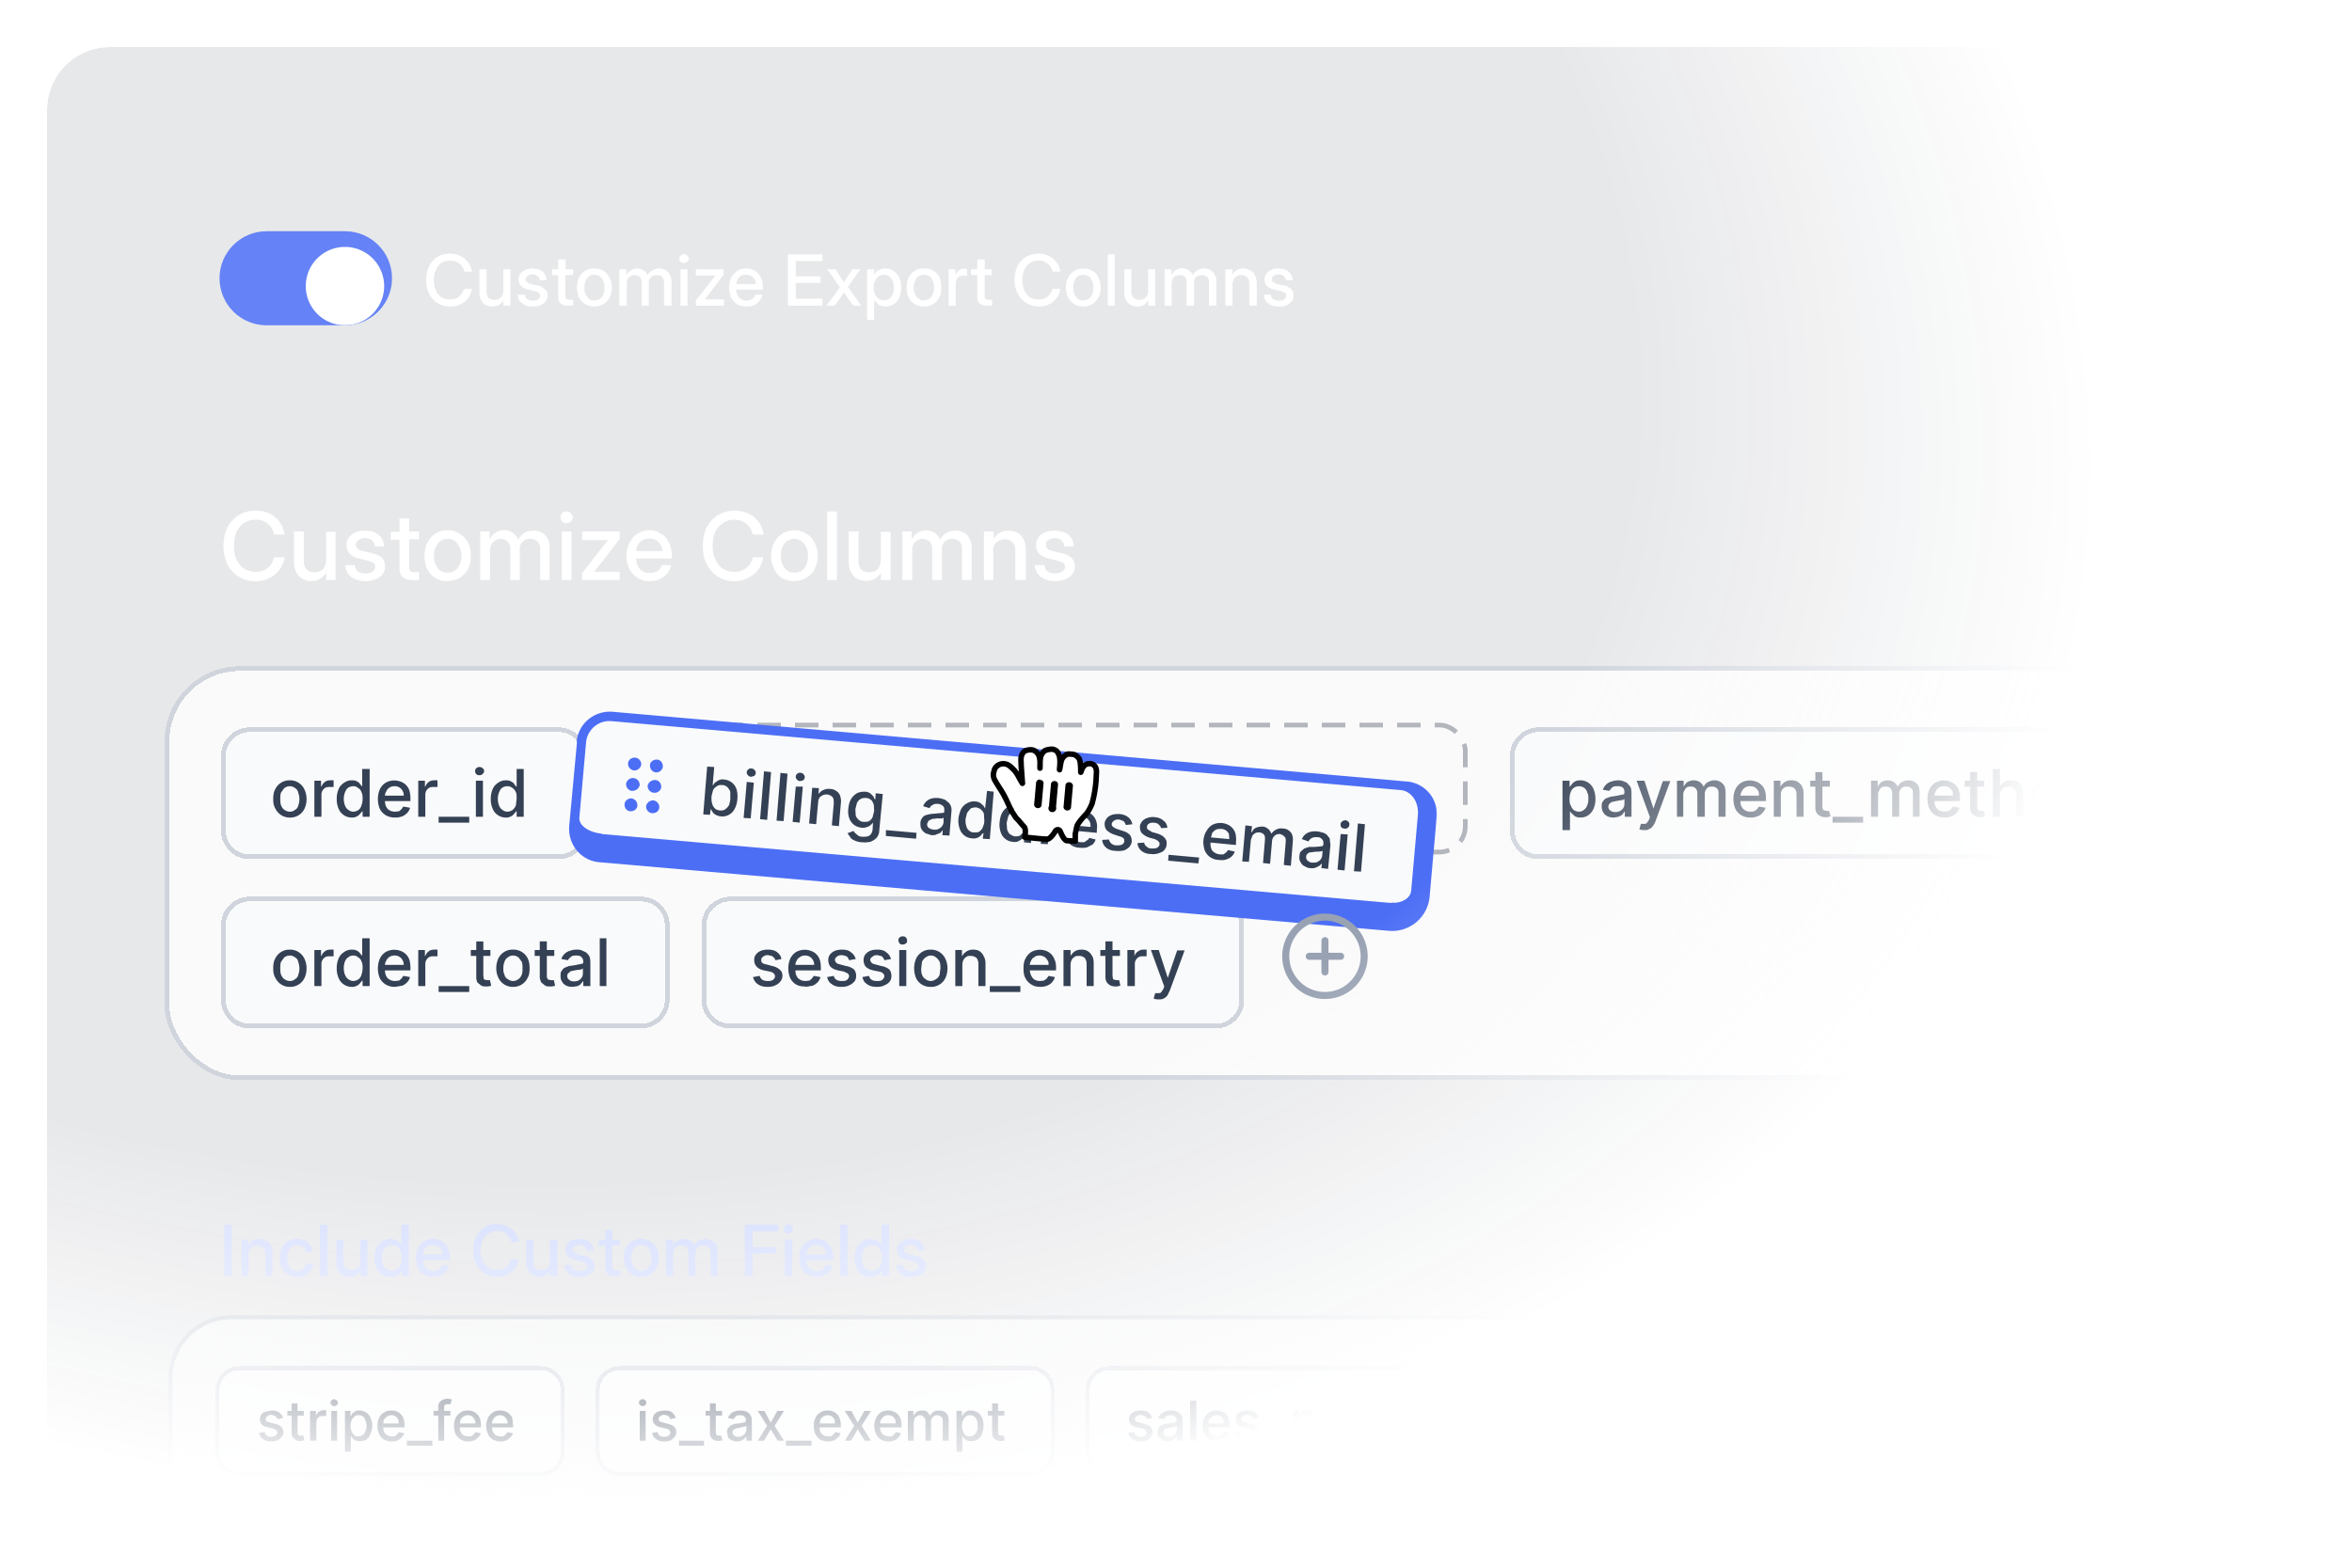 <svg xmlns="http://www.w3.org/2000/svg" width="600" height="400" fill="none">
  <g clip-path="url(#a)">
    <mask id="c" width="600" height="400" x="-1" y="1" maskUnits="userSpaceOnUse" style="mask-type:alpha">
      <path fill="url(#b)" d="M-1 1h600v400H-1z"/>
    </mask>
    <g mask="url(#c)">
      <path fill="#101828" fill-opacity=".1" d="M-3-5h599v397H-3z"/>
      <path fill="#fff" d="M65 148.3A7.8 7.8 0 0 1 58 144c-.6-1.4-1-3-1-4.7 0-1.8.4-3.4 1-4.7a7.8 7.8 0 0 1 3-3.2 8 8 0 0 1 4.2-1.1c1.3 0 2.4.2 3.5.7a6.9 6.9 0 0 1 3.9 5.4h-2.7a4.5 4.5 0 0 0-4.7-3.8c-1.1 0-2.1.3-3 .9-.8.5-1.4 1.3-1.9 2.3-.4 1-.6 2.2-.6 3.5 0 1.3.2 2.5.6 3.4.5 1 1.1 1.8 2 2.4.8.5 1.8.8 3 .8 1.1 0 2.1-.3 3-1 .8-.6 1.3-1.5 1.6-2.7h2.7a7 7 0 0 1-3.9 5.3 8 8 0 0 1-3.5.8Zm14.5 0c-.9 0-1.6-.2-2.3-.6a4 4 0 0 1-1.6-1.7c-.4-.7-.6-1.6-.6-2.7v-7.7h2.5v7.4c0 1 .2 1.8.7 2.3.5.5 1.1.7 2 .7a3 3 0 0 0 2.1-.7c.6-.6.9-1.4.9-2.6v-7h2.4V148h-2.4v-1.9a4 4 0 0 1-3.7 2.1Zm13.8 0c-1 0-1.8-.2-2.6-.5s-1.4-.7-1.8-1.3a4 4 0 0 1-.8-2.3h2.4c.2 1.4 1 2.1 2.7 2.1.8 0 1.4-.1 1.9-.5.4-.3.6-.7.6-1.2 0-.4-.1-.7-.4-1l-1.3-.5-2-.5c-2.4-.5-3.6-1.7-3.6-3.5 0-1.1.4-2 1.3-2.7.8-.7 2-1 3.4-1s2.5.3 3.4 1c1 .8 1.4 1.7 1.5 3h-2.4a2 2 0 0 0-.7-1.5c-.4-.4-1-.6-1.8-.6-.7 0-1.2.2-1.6.5-.5.3-.7.7-.7 1.2 0 .4.2.8.5 1 .3.3.8.5 1.3.6l2.1.5c1.2.2 2.1.7 2.7 1.2.6.6.8 1.3.8 2.2 0 .8-.2 1.5-.6 2-.4.6-1 1-1.8 1.3-.7.3-1.6.5-2.5.5Zm13.6-12.7v2h-2.5v7.1c0 .5 0 .8.3 1 .1.2.5.3 1 .3h1.2v2h-1.6c-2.3 0-3.4-1-3.4-3v-7.3h-2.2v-2h2.2v-3.4h2.5v3.3h2.5Zm7.3 12.7c-1.2 0-2.2-.3-3.1-.8a5.7 5.7 0 0 1-2.1-2.3c-.5-1-.7-2.1-.7-3.4 0-1.2.2-2.4.7-3.3a5.6 5.6 0 0 1 5.2-3.2c1.2 0 2.2.3 3 .9 1 .5 1.7 1.3 2.2 2.3.5 1 .7 2 .7 3.3 0 1.3-.2 2.4-.7 3.4a5.6 5.6 0 0 1-5.2 3Zm0-2.2a3 3 0 0 0 2.5-1.1 5 5 0 0 0 1-3.2 5 5 0 0 0-1-3.1 3 3 0 0 0-2.5-1.2 3 3 0 0 0-2.5 1.2 5 5 0 0 0-1 3.1 5 5 0 0 0 1 3.2 3 3 0 0 0 2.5 1.1Zm8.3 1.9v-12.4h2.4v2.1a4 4 0 0 1 6-1.7c.6.5 1 1 1.3 1.7a4 4 0 0 1 1.5-1.7c.7-.4 1.5-.6 2.4-.6.8 0 1.5.1 2.1.5.6.3 1.1.8 1.5 1.5.4.6.5 1.5.5 2.5v8.1h-2.4v-8c0-.8-.3-1.5-.8-1.9-.5-.4-1-.6-1.7-.6a2.5 2.5 0 0 0-2.7 2.8v7.7h-2.4v-8.1c0-.7-.3-1.3-.7-1.7-.5-.4-1-.7-1.8-.7-.7 0-1.3.3-1.9.8-.5.5-.8 1.3-.8 2.2v7.5h-2.5Zm20.8 0v-12.4h2.5V148h-2.5Zm1.2-14.5c-.4 0-.8-.2-1.1-.4-.3-.3-.4-.7-.4-1.1 0-.4.1-.8.4-1.1.3-.3.7-.4 1.1-.4.4 0 .8.1 1.1.4.3.3.5.7.5 1 0 .5-.2.9-.5 1.2-.3.2-.7.4-1 .4Zm4 14.5v-1.8l6.6-8.4h-6.6v-2.2h9.6v1.9l-6.5 8.4h6.5v2.1h-9.6Zm17.2.3c-1.2 0-2.2-.3-3.1-.9a5.5 5.5 0 0 1-2-2.2c-.5-1-.8-2.1-.8-3.4 0-1.2.3-2.3.8-3.3s1.1-1.8 2-2.3c.9-.6 1.9-.9 3-.9 1.2 0 2.2.3 3 .9 1 .5 1.6 1.3 2 2.2.5 1 .8 2.1.8 3.4v.7h-9.1c0 1.1.3 2 1 2.7.5.7 1.4 1 2.5 1 .8 0 1.4-.2 2-.5.5-.4.8-.9 1-1.5h2.4c-.2.8-.5 1.5-1 2.1-.5.7-1.2 1.1-2 1.5-.7.3-1.5.5-2.5.5Zm-3.4-7.7h6.7c-.1-1-.5-1.8-1-2.3-.7-.6-1.4-.9-2.4-.9s-1.7.3-2.3.9c-.6.5-.9 1.3-1 2.3Zm25.1 7.7a7.8 7.8 0 0 1-7.1-4.3c-.7-1.4-1-3-1-4.7 0-1.8.3-3.4 1-4.7a7.8 7.8 0 0 1 2.9-3.2 8 8 0 0 1 4.2-1.1c1.3 0 2.4.2 3.5.7a6.9 6.9 0 0 1 3.9 5.4H192a4.5 4.5 0 0 0-1.6-2.8c-.9-.6-1.9-1-3-1-1.2 0-2.2.3-3 .9-.8.5-1.5 1.3-2 2.3-.4 1-.6 2.2-.6 3.5 0 1.3.2 2.5.7 3.4.4 1 1 1.8 1.9 2.4.8.5 1.8.8 3 .8 1.1 0 2.1-.3 3-1 .8-.6 1.4-1.5 1.6-2.7h2.7a7 7 0 0 1-3.9 5.3 8 8 0 0 1-3.5.8Zm15.3 0c-1.2 0-2.3-.3-3.2-.8a5.7 5.7 0 0 1-2-2.3c-.5-1-.8-2.1-.8-3.4 0-1.2.3-2.4.8-3.3a5.6 5.6 0 0 1 5.2-3.2c1.1 0 2.2.3 3 .9 1 .5 1.6 1.3 2.1 2.3.5 1 .8 2 .8 3.3 0 1.3-.3 2.4-.8 3.4a5.6 5.6 0 0 1-5.1 3Zm0-2.2a3 3 0 0 0 2.5-1.1 5 5 0 0 0 .9-3.2 5 5 0 0 0-1-3.1 3 3 0 0 0-2.4-1.2 3 3 0 0 0-2.6 1.2 5 5 0 0 0-.9 3.1 5 5 0 0 0 1 3.2 3 3 0 0 0 2.5 1.1Zm10.8-15.6V148H211v-17.5h2.5Zm7.5 17.7c-.9 0-1.6-.1-2.3-.5a4 4 0 0 1-1.6-1.7c-.4-.7-.6-1.6-.6-2.7v-7.7h2.5v7.4c0 1 .2 1.8.7 2.3.5.5 1.1.7 2 .7a3 3 0 0 0 2.1-.7c.6-.6.9-1.4.9-2.6v-7h2.5V148h-2.5v-1.9a4 4 0 0 1-3.7 2.1Zm9.2-.2v-12.4h2.4v2.1a4 4 0 0 1 5.9-1.7c.6.5 1 1 1.3 1.7a4 4 0 0 1 1.6-1.7c.7-.4 1.5-.6 2.4-.6.7 0 1.4.1 2 .5.7.3 1.2.8 1.5 1.5.4.6.6 1.5.6 2.5v8.1h-2.5v-8c0-.8-.2-1.5-.7-1.9-.5-.4-1.1-.6-1.8-.6a2.5 2.5 0 0 0-2.6 2.8v7.7h-2.5v-8.1c0-.7-.2-1.3-.7-1.7-.4-.4-1-.7-1.7-.7s-1.4.3-2 .8c-.5.5-.7 1.3-.7 2.2v7.5h-2.5Zm23.2-7.1v7.1H251v-12.4h2.5v1.9a4 4 0 0 1 3.7-2.1c.8 0 1.6.2 2.3.5a4 4 0 0 1 1.6 1.7c.4.7.6 1.6.6 2.7v7.7H259v-7.4c0-1-.2-1.7-.7-2.2-.5-.6-1.2-.8-2-.8a3 3 0 0 0-2.1.8c-.6.5-.9 1.3-.9 2.5Zm15.8 7.4c-1 0-1.8-.2-2.6-.5-.7-.3-1.3-.7-1.8-1.3a4 4 0 0 1-.8-2.3h2.5c0 1.4 1 2.1 2.6 2.1.8 0 1.4-.1 1.9-.5.4-.3.7-.7.7-1.2 0-.4-.2-.7-.5-1l-1.3-.5-2-.5c-2.4-.5-3.6-1.7-3.6-3.5 0-1.1.4-2 1.3-2.7.9-.7 2-1 3.4-1s2.6.3 3.5 1c.9.8 1.4 1.7 1.4 3h-2.4a2 2 0 0 0-.7-1.5c-.4-.4-1-.6-1.7-.6s-1.3.2-1.7.5c-.4.3-.6.7-.6 1.2 0 .4.1.8.4 1 .4.3.8.5 1.4.6l2 .5c1.3.2 2.1.7 2.7 1.2.6.6.9 1.3.9 2.2 0 .8-.2 1.5-.7 2-.4.6-1 1-1.8 1.3-.7.3-1.6.5-2.5.5Z"/>
      <g filter="url(#d)">
        <rect width="585.6" height="105.6" x="42" y="169" fill="#fff" fill-opacity=".8" rx="19.2" shape-rendering="crispEdges"/>
        <rect width="584.4" height="104.4" x="42.6" y="169.6" stroke="#D0D5DD" stroke-width="1.2" rx="18.6" shape-rendering="crispEdges"/>
        <g filter="url(#e)">
          <path fill="#F9FAFB" d="M56.4 190.6c0-4 3.2-7.2 7.2-7.2h79c4 0 7.2 3.2 7.2 7.2v19.2c0 4-3.2 7.2-7.2 7.2h-79c-4 0-7.2-3.2-7.2-7.2v-19.2Z" shape-rendering="crispEdges"/>
          <path stroke="#D0D5DD" stroke-width="1.2" d="M63.6 184h79c3.6 0 6.6 3 6.6 6.6v19.2c0 3.6-3 6.6-6.6 6.6h-79c-3.6 0-6.6-3-6.6-6.6v-19.2c0-3.6 3-6.6 6.6-6.6Z" shape-rendering="crispEdges"/>
          <path fill="#344054" d="M74 206.4a4 4 0 0 1-3.7-2.2c-.5-.8-.6-1.6-.6-2.5 0-1 .1-1.8.5-2.5a4 4 0 0 1 3.7-2.3 4 4 0 0 1 3.7 2.2c.4.8.6 1.6.6 2.6s-.2 1.7-.5 2.4a4 4 0 0 1-3.8 2.3Zm0-1.5c.5 0 1-.2 1.3-.5.4-.2.7-.6.8-1.1a4.7 4.7 0 0 0 0-3.2c-.1-.5-.4-1-.8-1.2-.4-.3-.8-.5-1.4-.5-.5 0-1 .2-1.4.5l-.8 1.1c-.2.5-.2 1-.2 1.7 0 .5 0 1 .2 1.6.2.5.5.9.8 1.1.4.3.9.5 1.4.5Zm6.2 1.3V197h1.7v1.5h.1c.2-.5.5-.9.9-1.2.4-.3.9-.4 1.4-.4a7.6 7.6 0 0 1 .8 0v1.7h-.9c-.5 0-.8 0-1.2.2a2 2 0 0 0-1 1.8v5.6h-1.8Zm9.5.2a3.6 3.6 0 0 1-3.3-2.2 6 6 0 0 1-.5-2.6c0-1 .2-1.8.5-2.5s.8-1.2 1.4-1.6c.6-.4 1.2-.6 2-.6.5 0 1 .1 1.3.3.4.2.6.4.8.7l.5.6V194h1.9v12.2h-1.8v-1.4h-.1l-.5.6a2.6 2.6 0 0 1-2.2 1Zm.4-1.5c.5 0 1-.2 1.3-.4.4-.3.7-.7.8-1.2.2-.5.3-1 .3-1.7 0-.6 0-1.2-.3-1.7-.1-.4-.4-.8-.8-1-.3-.3-.7-.5-1.3-.5-.5 0-1 .2-1.3.4-.4.3-.6.7-.8 1.2a4.7 4.7 0 0 0 0 3.3c.2.5.4.8.8 1.1.4.3.8.5 1.3.5Zm10.7 1.5c-1 0-1.7-.2-2.4-.6a4 4 0 0 1-1.5-1.6c-.3-.7-.5-1.6-.5-2.5 0-1 .2-1.8.5-2.5a4 4 0 0 1 1.5-1.7 4.5 4.5 0 0 1 3.7-.3 3.6 3.6 0 0 1 2.3 2.2c.2.6.3 1.3.3 2.1v.7h-7.3v-1.4h5.6c0-.5-.1-.9-.3-1.2a2.2 2.2 0 0 0-2-1.2c-.5 0-1 .1-1.4.4-.3.2-.6.5-.8 1-.2.3-.3.7-.3 1.2v1c0 .6.1 1.2.3 1.6.2.4.5.8 1 1 .3.2.8.3 1.3.3l1-.1.6-.5.5-.7 1.7.3a3 3 0 0 1-.7 1.3c-.4.4-.8.7-1.3.9a5 5 0 0 1-1.8.3Zm5.9-.2V197h1.7v1.5h.1c.2-.5.5-.9.9-1.2.4-.3.9-.4 1.4-.4a7.6 7.6 0 0 1 .8 0v1.7h-.9c-.5 0-.8 0-1.2.2a2 2 0 0 0-1 1.8v5.6h-1.8Zm13 0v1.5h-7.8v-1.5h7.8Zm1.7 0V197h1.8v9.2h-1.8Zm1-10.6c-.4 0-.6 0-.9-.3a1 1 0 0 1-.3-.7c0-.3.1-.6.3-.8.3-.2.5-.3.8-.3.3 0 .6.1.8.3.3.2.4.5.4.8 0 .3-.2.5-.4.7-.2.2-.5.3-.8.3Zm6.6 10.8a3.6 3.6 0 0 1-3.3-2.2 6 6 0 0 1-.5-2.6c0-1 .2-1.8.5-2.5s.8-1.2 1.4-1.6c.6-.4 1.2-.6 2-.6.5 0 1 .1 1.3.3.4.2.7.4.8.7l.5.6h.1V194h1.8v12.2h-1.8v-1.4h-.1l-.5.6a2.6 2.6 0 0 1-2.2 1Zm.4-1.5c.6 0 1-.2 1.3-.4.4-.3.7-.7.9-1.2l.2-1.7c0-.6 0-1.2-.2-1.7-.2-.4-.5-.8-.8-1-.4-.3-.8-.5-1.4-.5-.5 0-1 .2-1.3.4-.4.3-.6.7-.8 1.2a4.7 4.7 0 0 0 0 3.3c.2.5.4.8.8 1.1.4.3.8.5 1.3.5Z"/>
        </g>
        <g filter="url(#f)">
          <path fill="#F9FAFB" d="M385.2 190.6c0-4 3.2-7.2 7.2-7.2h153c4 0 7.2 3.2 7.2 7.2v19.2c0 4-3.2 7.2-7.2 7.2h-153c-4 0-7.2-3.2-7.2-7.2v-19.2Z" shape-rendering="crispEdges"/>
          <path stroke="#D0D5DD" stroke-width="1.2" d="M392.4 184h153c3.6 0 6.6 3 6.6 6.6v19.2c0 3.6-3 6.6-6.6 6.6h-153c-3.6 0-6.6-3-6.6-6.6v-19.2c0-3.6 3-6.6 6.6-6.6Z" shape-rendering="crispEdges"/>
          <path fill="#344054" d="M398.6 209.6V197h1.8v1.5h.1l.5-.6c.2-.3.4-.5.8-.7.3-.2.8-.3 1.4-.3a3.6 3.6 0 0 1 3.3 2.2c.3.7.5 1.5.5 2.5a6 6 0 0 1-.5 2.6c-.3.7-.8 1.2-1.3 1.6-.6.4-1.3.6-2 .6-.6 0-1-.1-1.4-.3l-.8-.7-.5-.6v4.8h-1.9Zm1.8-8c0 .7 0 1.2.3 1.7.2.5.4.9.8 1.2.3.2.8.4 1.3.4s1-.2 1.3-.5c.4-.3.6-.6.8-1.1.2-.5.3-1 .3-1.7 0-.6 0-1.1-.3-1.6-.1-.5-.4-.9-.8-1.2-.3-.2-.8-.4-1.3-.4s-1 .2-1.3.4c-.4.3-.7.7-.8 1.1-.2.5-.3 1-.3 1.7Zm11.3 4.8c-.6 0-1.1-.1-1.6-.3a2.7 2.7 0 0 1-1.5-2.5c0-.5 0-1 .3-1.3.2-.3.4-.6.8-.8l1.1-.4 1.3-.2a665.7 665.7 0 0 0 2-.4c.2 0 .3-.2.3-.5 0-.5-.1-1-.4-1.2-.3-.3-.8-.4-1.3-.4-.6 0-1.1 0-1.5.4l-.7.8-1.6-.3a3.2 3.2 0 0 1 2.2-2.1 5.2 5.2 0 0 1 2.7-.2l1.2.5.9 1c.2.4.3 1 .3 1.6v6.1h-1.7v-1.3h-.1l-.5.7c-.3.3-.6.4-1 .6l-1.2.2Zm.4-1.4c.5 0 .9-.1 1.2-.3a2 2 0 0 0 1.1-1.8v-1.2l-.4.2a6 6 0 0 1-.6.1l-.6.1a70.8 70.8 0 0 0-1.5.3c-.3.1-.6.3-.7.5-.2.2-.3.4-.3.7 0 .5.2.8.5 1 .3.3.8.4 1.3.4Zm7.3 4.6a3.8 3.8 0 0 1-1.2-.2l.4-1.4h.9c.2 0 .4 0 .6-.2l.6-.9.2-.6-3.4-9.3h2l2.3 7.1 2.4-7h1.9l-3.8 10.3c-.2.5-.4.9-.7 1.2-.2.4-.6.6-1 .8-.3.2-.7.2-1.2.2Zm8.4-3.4V197h1.7v1.5c.3-.5.6-.9 1-1.2.5-.2 1-.4 1.6-.4.6 0 1.1.2 1.5.4.4.3.7.7 1 1.2.3-.5.6-.9 1-1.1.6-.3 1.1-.5 1.8-.5.8 0 1.5.3 2 .8.6.5.8 1.3.8 2.4v6.1h-1.8v-6c0-.6-.1-1-.5-1.3-.3-.3-.7-.4-1.2-.4-.6 0-1 .1-1.3.5a2 2 0 0 0-.5 1.4v5.8H433v-6c0-.6-.2-1-.5-1.3-.3-.3-.7-.4-1.2-.4-.3 0-.6 0-1 .2a2 2 0 0 0-.6.8c-.2.3-.3.6-.3 1v5.7h-1.7Zm18.8.2c-1 0-1.7-.2-2.4-.6a4 4 0 0 1-1.5-1.6c-.3-.7-.5-1.6-.5-2.5 0-1 .2-1.8.5-2.5a4 4 0 0 1 1.5-1.7 4.5 4.5 0 0 1 3.7-.3 3.6 3.6 0 0 1 2.3 2.2c.2.6.3 1.3.3 2.1v.7h-7.3v-1.4h5.5c0-.5 0-.9-.2-1.2a2.2 2.2 0 0 0-2-1.2c-.6 0-1 .1-1.4.4-.3.2-.6.5-.8 1-.2.3-.3.7-.3 1.2v1c0 .6 0 1.2.3 1.6.2.4.5.8 1 1 .3.2.8.3 1.3.3l.9-.1.7-.5.5-.7 1.7.3a3 3 0 0 1-.8 1.3c-.3.4-.7.7-1.3.9-.5.2-1 .3-1.7.3Zm7.7-5.6v5.4h-1.8V197h1.7v1.5c.3-.5.6-.8 1-1.1a3 3 0 0 1 1.8-.5c.6 0 1.2.1 1.6.4.5.3.9.7 1.1 1.2.3.5.4 1.1.4 1.9v5.8h-1.8v-5.6c0-.7-.1-1.2-.5-1.6-.3-.3-.8-.5-1.4-.5-.4 0-.8 0-1.1.2a2 2 0 0 0-.8.8c-.2.4-.2.8-.2 1.3Zm12.5-3.8v1.5h-5V197h5Zm-3.7-2.2h1.8v8.7c0 .4 0 .6.2.8 0 .2.2.3.4.3l.5.1a2.2 2.2 0 0 0 .6 0l.4 1.4a3.6 3.6 0 0 1-2.5 0c-.4-.2-.8-.5-1-.8-.3-.4-.4-.9-.4-1.4v-9Zm12.2 11.4v1.5h-7.8v-1.5h7.8Zm2 0V197h1.7v1.5c.3-.5.6-.9 1-1.2.5-.2 1-.4 1.6-.4.6 0 1.1.2 1.5.4.4.3.7.7 1 1.2.3-.5.6-.9 1-1.1.6-.3 1.1-.5 1.8-.5.8 0 1.5.3 2 .8.6.5.8 1.3.8 2.4v6.1H488v-6c0-.6-.1-1-.5-1.3-.3-.3-.7-.4-1.2-.4-.6 0-1 .1-1.3.5a2 2 0 0 0-.5 1.4v5.8h-1.8v-6c0-.6-.2-1-.5-1.3-.3-.3-.7-.4-1.2-.4-.3 0-.6 0-1 .2a2 2 0 0 0-.6.8c-.2.3-.3.6-.3 1v5.7h-1.7Zm18.8.2c-1 0-1.7-.2-2.4-.6a4 4 0 0 1-1.5-1.6c-.3-.7-.5-1.6-.5-2.5 0-1 .2-1.8.5-2.5a4 4 0 0 1 1.5-1.7 4.5 4.5 0 0 1 3.7-.3 3.6 3.6 0 0 1 2.3 2.2c.2.6.3 1.3.3 2.1v.7h-7.3v-1.4h5.5c0-.5 0-.9-.2-1.2a2.2 2.2 0 0 0-2-1.2c-.6 0-1 .1-1.4.4-.3.2-.6.5-.8 1-.2.3-.3.7-.3 1.2v1c0 .6 0 1.2.3 1.6.2.4.5.8 1 1 .3.2.8.3 1.3.3l.9-.1.7-.5.5-.7 1.7.3a3 3 0 0 1-.8 1.3c-.3.4-.7.7-1.3.9a5 5 0 0 1-1.7.3Zm10.1-9.4v1.5h-5V197h5Zm-3.6-2.2h1.8v8.7l.1.8c.1.2.3.3.4.3l.6.1a2.2 2.2 0 0 0 .6 0l.3 1.4a3.6 3.6 0 0 1-2.5 0l-1-.8c-.2-.4-.3-.9-.3-1.4v-9Zm7.6 6v5.4h-1.8V194h1.8v4.5c.3-.5.6-.9 1-1.1a3 3 0 0 1 1.8-.5c.6 0 1.2.1 1.6.4.5.3.9.6 1.1 1.2.3.5.4 1.1.4 1.9v5.8h-1.7v-5.6c0-.7-.2-1.2-.6-1.6-.3-.4-.8-.5-1.4-.5-.4 0-.8 0-1.1.2a2 2 0 0 0-.8.8c-.2.4-.3.8-.3 1.3Zm12.2 5.6a4 4 0 0 1-3.7-2.2c-.4-.8-.6-1.6-.6-2.5 0-1 .2-1.8.5-2.5a4 4 0 0 1 3.8-2.3 4 4 0 0 1 3.7 2.2c.4.8.6 1.6.6 2.6s-.2 1.7-.6 2.4a4 4 0 0 1-3.7 2.3Zm0-1.5c.5 0 1-.2 1.4-.5.3-.2.6-.6.8-1.1a4.7 4.7 0 0 0 0-3.2c-.2-.5-.5-1-.8-1.2-.4-.3-.9-.5-1.4-.5-.6 0-1 .2-1.4.5-.4.3-.6.7-.8 1.1-.2.5-.3 1-.3 1.7l.3 1.6c.2.5.4.9.8 1.1.4.3.8.5 1.4.5Zm9.7 1.5a3.6 3.6 0 0 1-3.4-2.2 6 6 0 0 1-.5-2.6c0-1 .2-1.8.5-2.5.4-.7.8-1.2 1.4-1.6.6-.4 1.2-.6 2-.6.6 0 1 .1 1.4.3l.8.7.4.6h.1V194h1.8v12.2H535v-1.4h-.2c0 .2-.2.4-.4.6a2.6 2.6 0 0 1-2.2 1Zm.4-1.5c.5 0 1-.2 1.3-.4.3-.3.6-.7.8-1.2.2-.5.3-1 .3-1.7 0-.6-.1-1.2-.3-1.7-.2-.4-.5-.8-.8-1a2.1 2.1 0 0 0-2.7 0c-.3.2-.6.6-.8 1-.2.6-.3 1.1-.3 1.7 0 .6.1 1.2.3 1.7.2.5.5.8.8 1.1.4.3.8.5 1.4.5Z"/>
        </g>
        <g filter="url(#g)">
          <path fill="#F9FAFB" d="M56.4 233.8c0-4 3.2-7.2 7.2-7.2h100c4 0 7.2 3.2 7.2 7.2V253c0 4-3.2 7.2-7.2 7.2h-100c-4 0-7.2-3.2-7.2-7.2v-19.2Z" shape-rendering="crispEdges"/>
          <path stroke="#D0D5DD" stroke-width="1.2" d="M63.6 227.2h100c3.6 0 6.6 3 6.6 6.6V253c0 3.6-3 6.6-6.6 6.6h-100c-3.6 0-6.6-3-6.6-6.6v-19.2c0-3.6 3-6.6 6.6-6.6Z" shape-rendering="crispEdges"/>
          <path fill="#344054" d="M74 249.6a4 4 0 0 1-3.7-2.2c-.5-.8-.6-1.6-.6-2.5 0-1 .1-1.8.5-2.5a4 4 0 0 1 3.7-2.3 4 4 0 0 1 3.7 2.2c.4.8.6 1.6.6 2.6s-.2 1.7-.5 2.4a4 4 0 0 1-3.8 2.3Zm0-1.5c.5 0 1-.2 1.3-.5.4-.2.7-.6.8-1.1a4.7 4.7 0 0 0 0-3.2c-.1-.6-.4-1-.8-1.2-.4-.3-.8-.5-1.4-.5-.5 0-1 .2-1.4.5l-.8 1.1c-.2.5-.2 1-.2 1.7 0 .5 0 1 .2 1.6.2.5.5.9.8 1.1.4.3.9.5 1.4.5Zm6.2 1.3v-9.2h1.7v1.5h.1c.2-.5.5-.9.9-1.2.4-.3.9-.4 1.4-.4a7.6 7.6 0 0 1 .8 0v1.7h-.9c-.5 0-.8 0-1.2.2a2 2 0 0 0-1 1.8v5.6h-1.8Zm9.5.2a3.6 3.6 0 0 1-3.3-2.2 6 6 0 0 1-.5-2.6c0-1 .2-1.8.5-2.5s.8-1.2 1.4-1.6c.6-.4 1.2-.6 2-.6.5 0 1 .1 1.3.3.4.2.6.4.8.7l.5.6v-4.5h1.9v12.2h-1.8V248h-.1l-.5.6a2.6 2.6 0 0 1-2.2 1Zm.4-1.5c.5 0 1-.2 1.3-.4.4-.3.7-.7.8-1.2.2-.5.3-1 .3-1.7 0-.6 0-1.2-.3-1.7-.1-.4-.4-.8-.8-1-.3-.3-.7-.5-1.3-.5-.5 0-1 .2-1.3.5-.4.2-.6.6-.8 1-.2.6-.3 1.1-.3 1.7 0 .6.1 1.2.3 1.7.2.5.4.8.8 1.1.4.3.8.5 1.3.5Zm10.7 1.5c-1 0-1.7-.2-2.4-.6a4 4 0 0 1-1.5-1.6c-.3-.7-.5-1.6-.5-2.5 0-1 .2-1.8.5-2.5a4 4 0 0 1 1.5-1.7 4.5 4.5 0 0 1 3.7-.3 3.6 3.6 0 0 1 2.3 2.2c.2.6.3 1.3.3 2.1v.7h-7.3V244h5.6c0-.4-.1-.9-.3-1.2a2.2 2.2 0 0 0-2-1.2c-.5 0-1 .1-1.4.4-.3.2-.6.5-.8 1-.2.3-.3.7-.3 1.2v1c0 .6.1 1.2.3 1.6.2.4.5.8 1 1 .3.2.8.3 1.3.3l1-.1.6-.5.5-.7 1.7.3a3 3 0 0 1-.7 1.3c-.4.4-.8.7-1.3.9l-1.8.3Zm5.9-.2v-9.2h1.7v1.5h.1c.2-.5.5-.9.9-1.2.4-.3.9-.4 1.4-.4a7.6 7.6 0 0 1 .8 0v1.7h-.9c-.5 0-.8 0-1.2.2a2 2 0 0 0-1 1.8v5.6h-1.8Zm13 0v1.5h-7.8v-1.5h7.8Zm5.4-9.2v1.5h-5v-1.5h5Zm-3.6-2.2h1.8v8.7l.1.8c.1.2.2.3.4.3l.6.1h.6l.3 1.4a3.2 3.2 0 0 1-1.2.2c-.4 0-.9 0-1.3-.2l-1-.8c-.2-.4-.3-.9-.3-1.4v-9Zm9.4 11.6a4 4 0 0 1-3.7-2.2c-.4-.8-.6-1.6-.6-2.5 0-1 .2-1.8.5-2.5a4 4 0 0 1 3.8-2.3 4 4 0 0 1 3.7 2.2c.4.8.5 1.6.5 2.6s-.1 1.7-.5 2.4a4 4 0 0 1-3.7 2.3Zm0-1.5c.5 0 1-.2 1.4-.5.3-.2.6-.6.8-1.1.2-.5.2-1 .2-1.6 0-.6 0-1.2-.2-1.7l-.8-1.1c-.4-.3-.9-.5-1.4-.5-.6 0-1 .2-1.4.5-.4.3-.7.7-.8 1.1-.2.5-.3 1-.3 1.7 0 .5 0 1 .3 1.6.1.5.4.9.8 1.1.4.3.8.5 1.4.5Zm10.5-7.9v1.5h-5v-1.5h5Zm-3.7-2.2h1.8v8.7c0 .4 0 .6.2.8 0 .2.2.3.4.3l.5.1h.7l.3 1.4a3.2 3.2 0 0 1-1.2.2c-.4 0-.9 0-1.3-.2l-1-.8c-.2-.4-.4-.9-.4-1.4v-9Zm8.4 11.6c-.6 0-1.2-.1-1.6-.3-.5-.2-.9-.6-1.1-1-.3-.4-.4-.9-.4-1.5 0-.5 0-1 .3-1.3.2-.3.4-.6.8-.8l1-.4 1.4-.2a3509.8 3509.8 0 0 0 2-.4c.2 0 .3-.2.3-.5 0-.5-.2-1-.5-1.2-.2-.3-.7-.4-1.3-.4-.6 0-1 0-1.4.4-.3.2-.6.5-.7.8l-1.7-.3a3.2 3.2 0 0 1 2.2-2.1 5.2 5.2 0 0 1 2.8-.2l1.1.5c.4.2.7.6 1 1 .2.4.3 1 .3 1.6v6.1h-1.8v-1.3l-.6.7c-.2.3-.5.4-.8.6l-1.3.2Zm.3-1.4c.5 0 1-.1 1.3-.3a2 2 0 0 0 1-1.8v-1.2l-.3.2a6 6 0 0 1-1.3.2 86.5 86.5 0 0 0-1.5.3l-.6.5c-.2.2-.3.4-.3.7 0 .5.2.8.5 1 .3.3.7.4 1.2.4Zm8.3-11v12.2H153v-12.2h1.8Z"/>
        </g>
        <g filter="url(#h)">
          <path fill="#F9FAFB" d="M179 233.8c0-4 3.2-7.2 7.2-7.2h124c4 0 7.2 3.2 7.2 7.2V253c0 4-3.2 7.2-7.2 7.2h-124c-4 0-7.2-3.2-7.2-7.2v-19.2Z" shape-rendering="crispEdges"/>
          <path stroke="#D0D5DD" stroke-width="1.2" d="M186.2 227.2h124c3.6 0 6.6 3 6.6 6.6V253c0 3.6-3 6.6-6.6 6.6h-124c-3.6 0-6.6-3-6.6-6.6v-19.2c0-3.6 3-6.6 6.6-6.6Z" shape-rendering="crispEdges"/>
          <path fill="#344054" d="m199.4 242.5-1.6.3a2 2 0 0 0-.3-.6l-.6-.5-1-.2c-.5 0-.9.1-1.2.4-.4.2-.5.5-.5.8 0 .3 0 .6.3.8.2.2.6.3 1.1.4l1.5.4a4 4 0 0 1 1.8.9c.5.4.7.9.7 1.6 0 .5-.2 1-.5 1.4-.3.4-.8.8-1.3 1-.6.3-1.2.4-2 .4-1 0-1.8-.2-2.5-.7-.6-.4-1-1-1.2-1.8l1.7-.3c.1.4.4.8.7 1 .3.2.8.3 1.3.3.6 0 1 0 1.4-.3.4-.3.5-.6.5-1a1 1 0 0 0-.3-.6c-.2-.2-.5-.4-1-.5l-1.5-.3c-.9-.2-1.5-.5-1.9-1-.4-.4-.6-1-.6-1.6 0-.5.1-1 .4-1.4a3 3 0 0 1 1.3-1c.5-.2 1.1-.3 1.8-.3 1 0 1.8.2 2.4.7.5.4 1 1 1 1.7Zm6 7c-.8 0-1.6-.1-2.3-.5a4 4 0 0 1-1.5-1.6c-.3-.7-.5-1.6-.5-2.5 0-1 .2-1.8.5-2.5a4 4 0 0 1 1.5-1.7 4.5 4.5 0 0 1 3.7-.3 3.6 3.6 0 0 1 2.3 2.2c.2.6.3 1.3.3 2.1v.7h-7.3V244h5.6c0-.4-.1-.9-.3-1.2a2.2 2.2 0 0 0-2-1.2c-.5 0-1 .1-1.3.4-.4.2-.7.5-.9 1-.2.3-.3.7-.3 1.2v1c0 .6.1 1.2.3 1.6.2.4.5.8 1 1 .3.2.8.3 1.3.3l1-.1.6-.5.5-.7 1.7.3a3 3 0 0 1-.7 1.3c-.4.4-.8.7-1.3.9l-1.8.3Zm12.9-7-1.7.3a2 2 0 0 0-.3-.6c-.1-.2-.3-.4-.6-.5l-.9-.2c-.5 0-1 .1-1.3.4-.3.2-.5.5-.5.8 0 .3.2.6.4.8.2.2.6.3 1 .4l1.5.4a4 4 0 0 1 2 .9c.3.4.5.9.5 1.6 0 .5-.1 1-.4 1.4-.4.4-.8.8-1.4 1-.5.3-1.2.4-2 .4-1 0-1.8-.2-2.4-.7-.7-.4-1-1-1.2-1.8l1.7-.3c.1.4.3.8.7 1 .3.2.7.3 1.3.3.6 0 1 0 1.4-.3.3-.3.5-.6.5-1a1 1 0 0 0-.3-.6l-1-.5-1.5-.3c-.9-.2-1.5-.5-2-1-.3-.4-.5-1-.5-1.6 0-.5.1-1 .4-1.4a3 3 0 0 1 1.3-1c.5-.2 1.1-.3 1.8-.3 1 0 1.8.2 2.3.7.6.4 1 1 1.2 1.7Zm9 0-1.7.3a2 2 0 0 0-.3-.6c-.1-.2-.3-.4-.6-.5l-.9-.2c-.5 0-1 .1-1.2.4-.4.2-.6.5-.6.8 0 .3.2.6.4.8.2.2.6.3 1 .4l1.5.4a4 4 0 0 1 2 .9c.3.4.5.9.5 1.6 0 .5-.1 1-.4 1.4-.3.4-.8.8-1.4 1-.5.3-1.2.4-1.9.4-1 0-1.9-.2-2.5-.7-.7-.4-1-1-1.2-1.8l1.7-.3c.1.4.3.8.7 1 .3.2.7.3 1.3.3.6 0 1 0 1.4-.3.3-.3.5-.6.5-1a1 1 0 0 0-.3-.6c-.2-.2-.5-.4-1-.5l-1.5-.3c-.9-.2-1.5-.5-2-1-.3-.4-.5-1-.5-1.6 0-.5.1-1 .4-1.4a3 3 0 0 1 1.3-1c.5-.2 1.1-.3 1.8-.3 1 0 1.8.2 2.3.7.6.4 1 1 1.2 1.7Zm2.1 6.9v-9.2h1.8v9.2h-1.8Zm1-10.6c-.4 0-.7 0-.9-.3a1 1 0 0 1-.3-.7c0-.3 0-.6.3-.8.2-.2.5-.3.8-.3.3 0 .6.1.8.3.2.2.3.5.3.8 0 .3 0 .5-.3.7-.2.2-.5.3-.8.3Zm7 10.8a4 4 0 0 1-3.7-2.2c-.3-.8-.5-1.6-.5-2.5 0-1 .2-1.8.5-2.5a4 4 0 0 1 3.7-2.3 4 4 0 0 1 3.7 2.2c.4.8.6 1.6.6 2.6s-.2 1.7-.5 2.4a4 4 0 0 1-3.8 2.3Zm0-1.5c.6 0 1-.2 1.4-.5.4-.2.7-.6.9-1.1l.2-1.6c0-.6 0-1.2-.2-1.7-.2-.4-.5-.8-.9-1.1-.3-.3-.8-.5-1.3-.5-.6 0-1 .2-1.4.5-.4.3-.7.7-.9 1.1l-.2 1.7c0 .5 0 1 .2 1.6.2.5.5.9.9 1.1.3.3.8.5 1.4.5Zm8.1-4.1v5.4h-1.8v-9.2h1.7v1.5h.1c.2-.5.6-.8 1-1.1a3 3 0 0 1 1.7-.5c.7 0 1.2.1 1.7.4.4.3.8.7 1 1.2.3.5.5 1.1.5 1.9v5.8h-1.8v-5.6c0-.7-.2-1.2-.5-1.6-.4-.3-.9-.5-1.5-.5-.4 0-.8 0-1 .2a2 2 0 0 0-.8.8c-.2.4-.3.8-.3 1.3Zm14.8 5.4v1.5h-7.8v-1.5h7.8Zm5.1.2c-.9 0-1.7-.2-2.3-.6a4 4 0 0 1-1.5-1.6c-.4-.7-.5-1.6-.5-2.5 0-1 .1-1.8.5-2.5a4 4 0 0 1 1.5-1.7 4.5 4.5 0 0 1 3.7-.3 3.6 3.6 0 0 1 2.2 2.2c.3.6.4 1.3.4 2.1v.7H262V244h5.5c0-.4 0-.9-.3-1.2a2.2 2.2 0 0 0-2-1.2c-.5 0-1 .1-1.3.4-.4.2-.7.5-.9 1-.2.3-.3.7-.3 1.2v1c0 .6.2 1.2.4 1.6.2.4.5.8.9 1 .4.2.8.3 1.3.3l1-.1.7-.5.5-.7 1.6.3a3 3 0 0 1-.7 1.3c-.3.4-.8.7-1.3.9-.5.2-1.1.3-1.8.3Zm7.7-5.6v5.4h-1.8v-9.2h1.8v1.5c.3-.5.6-.8 1-1.1a3 3 0 0 1 1.8-.5c.6 0 1.1.1 1.6.4.5.3.8.7 1.1 1.2.3.5.4 1.1.4 1.9v5.8h-1.8v-5.6c0-.7-.2-1.2-.5-1.6-.4-.3-.8-.5-1.4-.5-.5 0-.8 0-1.1.2a2 2 0 0 0-.8.8c-.2.4-.3.8-.3 1.3Zm12.6-3.8v1.5h-5v-1.5h5ZM282 238h1.8v8.7l.1.8c.1.2.3.3.4.3l.6.1H285.5l.3 1.4-.4.1a3.5 3.5 0 0 1-2-.1c-.4-.2-.8-.5-1-.8-.3-.4-.4-.9-.4-1.4v-9Zm5.6 11.4v-9.2h1.8v1.5c.2-.5.5-.9 1-1.2.4-.3.8-.4 1.4-.4a7.6 7.6 0 0 1 .7 0v1.7H291.6c-.4 0-.8 0-1.1.2a2 2 0 0 0-1 1.8v5.6h-1.9Zm7.9 3.4a3.7 3.7 0 0 1-1.2-.2l.4-1.4h.9c.2 0 .4 0 .6-.2l.6-.9.2-.6-3.4-9.3h2l2.3 7.1 2.4-7h1.9l-3.8 10.3-.6 1.2c-.3.4-.6.6-1 .8-.4.2-.8.2-1.3.2Z"/>
        </g>
        <rect width="216" height="32.4" x="157.8" y="184" stroke="#101828" stroke-dasharray="6 3.6" stroke-width="1.2" opacity=".3" rx="6.6"/>
        <g filter="url(#i)">
          <mask id="j" width="223.6" height="59.1" x="163.6" y="149" fill="#000" maskUnits="userSpaceOnUse">
            <path fill="#fff" d="M163.6 149h223.6v59.1H163.6z"/>
            <path d="M168.3 158.4c.3-4 3.8-7 7.8-6.6l201.4 17.6c4 .4 7 3.9 6.6 7.8l-1.7 19.2c-.3 4-3.8 6.9-7.8 6.5l-201.4-17.6c-4-.3-7-3.8-6.6-7.8l1.7-19.1Z"/>
          </mask>
          <path fill="#F9FAFB" d="M168.3 158.4c.3-4 3.8-7 7.8-6.6l201.4 17.6c4 .4 7 3.9 6.6 7.8l-1.7 19.2c-.3 4-3.8 6.9-7.8 6.5l-201.4-17.6c-4-.3-7-3.8-6.6-7.8l1.7-19.1Z" shape-rendering="crispEdges"/>
          <path fill="#4C6EF5" d="M167.1 158.3c.4-4.7 4.5-8 9.1-7.7l202.6 17.8c4.7.4 8 4.4 7.7 9l-4.8-.4c.3-3.3-1.6-6.1-4.3-6.4L176 153a6 6 0 0 0-6.5 5.5l-2.4-.2Zm217.6 39.5a9.6 9.6 0 0 1-10.4 8.7L172.9 189c-4.7-.4-8-4.5-7.7-9.1l2.6-2.2c-.2 2 2.4 3.8 5.7 4.1l201.4 17.6c2.7.3 5-1.2 5.1-3.1l4.7 1.6Zm-211.8-9c-4.7-.3-8-4.4-7.7-9l2-21.5c.3-4.7 4.4-8 9-7.7l-.2 2.4a6 6 0 0 0-6.5 5.5l-1.7 19.1c-.2 2 2.4 3.8 5.7 4.1l-.6 7.2Zm206-20.4c4.6.4 8 4.4 7.6 9l-1.8 20.4a9.6 9.6 0 0 1-10.4 8.7l.6-7.2c2.7.3 5-1.2 5.1-3.1l1.7-19.2c.3-3.3-1.6-6.1-4.3-6.4l1.4-2.2Z" mask="url(#j)"/>
          <g clip-path="url(#k)">
            <path fill="#4C6EF5" d="M187.4 165.2c.4 0 .8-.3.8-.7 0-.4-.2-.8-.7-.8-.4 0-.8.2-.8.6 0 .5.2.8.7.9ZM187 170.4c.4 0 .8-.3.8-.7 0-.4-.3-.8-.7-.8-.5 0-.9.3-1 .7 0 .4.4.8.8.8ZM186.5 175.6c.4 0 .8-.2.8-.7 0-.4-.3-.7-.7-.8-.4 0-.8.3-.9.7 0 .4.3.8.8.8ZM181.8 164.7c.4 0 .8-.3.9-.7 0-.4-.3-.8-.8-.8-.4 0-.8.2-.8.7 0 .4.3.7.7.8ZM181.3 169.9c.5 0 .9-.3 1-.7 0-.4-.4-.8-.8-.8-.5 0-.8.3-.9.7 0 .4.3.8.7.8ZM180.9 175.1c.4 0 .8-.2.8-.6 0-.5-.2-.8-.7-.9-.4 0-.8.3-.8.7 0 .4.2.8.7.8Z"/>
            <path stroke="#4C6EF5" stroke-linecap="round" stroke-linejoin="round" stroke-width="1.8" d="M187.4 165.2c.4 0 .8-.3.8-.7 0-.4-.2-.8-.7-.8-.4 0-.8.2-.8.6 0 .5.2.8.7.9ZM187 170.4c.4 0 .8-.3.8-.7 0-.4-.3-.8-.7-.8-.5 0-.9.3-1 .7 0 .4.4.8.8.8ZM186.5 175.6c.4 0 .8-.2.8-.7 0-.4-.3-.7-.7-.8-.4 0-.8.3-.9.7 0 .4.3.8.8.8ZM181.8 164.7c.4 0 .8-.3.9-.7 0-.4-.3-.8-.8-.8-.4 0-.8.2-.8.7 0 .4.3.7.7.8ZM181.3 169.9c.5 0 .9-.3 1-.7 0-.4-.4-.8-.8-.8-.5 0-.8.3-.9.7 0 .4.3.8.7.8ZM180.9 175.1c.4 0 .8-.2.8-.6 0-.5-.2-.8-.7-.9-.4 0-.8.3-.8.7 0 .4.2.8.7.8Z"/>
          </g>
          <path fill="#344054" d="m199.4 176.8 1-12.2 1.8.1-.4 4.6h.2c0-.2.2-.4.5-.7l.8-.5c.4-.2.8-.3 1.4-.2a3.6 3.6 0 0 1 3.2 2.5c.2.7.3 1.5.2 2.5a6 6 0 0 1-.7 2.5 3.5 3.5 0 0 1-3.5 1.9 3 3 0 0 1-1.3-.4c-.4-.2-.6-.4-.8-.7a5 5 0 0 1-.4-.7h-.1l-.2 1.4-1.7-.1Zm2.1-4.5c0 .7 0 1.3.2 1.8.1.5.4.9.7 1.2.3.3.7.4 1.2.5.6 0 1 0 1.4-.3.4-.3.7-.6 1-1.1.1-.5.3-1 .3-1.6V171c-.2-.5-.5-.9-.8-1.2-.3-.3-.8-.5-1.3-.5s-1 0-1.3.3c-.4.2-.7.5-1 1l-.4 1.6Zm8.2 5.4.8-9.2 1.8.2-.8 9.1-1.8-.1Zm1.9-10.5c-.4 0-.6-.2-.8-.4a1 1 0 0 1-.3-.8c0-.3.2-.5.4-.7.3-.2.5-.3.8-.2.3 0 .6.1.8.4.2.2.3.4.3.7 0 .3-.2.6-.4.8l-.8.2Zm5.1-1.2-1 12.2-1.8-.2 1-12.2 1.8.2Zm4.2.4-1 12.1-1.8-.1 1-12.2 1.8.2Zm1.3 12.3.8-9h1.8l-.8 9.2-1.8-.2Zm1.9-10.4c-.4 0-.6-.2-.8-.4a1 1 0 0 1-.3-.8c0-.3.2-.5.4-.7.3-.2.5-.3.8-.2.4 0 .6.1.8.4.2.2.3.4.3.7 0 .3-.2.6-.4.8l-.8.2Zm4.6 5.5-.5 5.5-1.8-.2.8-9.1 1.7.1-.1 1.5c.3-.4.7-.8 1.2-1a3 3 0 0 1 1.7-.3c.6 0 1.2.2 1.6.5.5.3.8.7 1 1.2.2.6.3 1.2.2 2l-.5 5.8-1.8-.2.5-5.6c0-.6 0-1.2-.3-1.6a2.2 2.2 0 0 0-2.5-.5 2 2 0 0 0-.9.7c-.2.4-.3.8-.3 1.3Zm11.2 10.1c-.7 0-1.3-.2-1.8-.4s-1-.5-1.2-.9l-.7-1 1.6-.6c0 .2.2.4.4.6l.7.6c.3.2.7.3 1.2.3.6 0 1.2 0 1.7-.3.4-.3.7-.8.8-1.5l.1-1.8a4 4 0 0 1-.6.6c-.2.2-.5.4-.9.5a3 3 0 0 1-1.4.2c-.7-.1-1.3-.3-1.9-.7-.5-.4-1-1-1.2-1.6-.3-.7-.4-1.6-.3-2.5.1-1 .3-1.8.7-2.5.4-.7 1-1.2 1.5-1.5.6-.3 1.3-.4 2-.4.6 0 1 .2 1.4.4l.8.8.3.7h.2l.1-1.5 1.8.2-.9 9.3c0 .8-.3 1.4-.7 1.9-.4.4-1 .8-1.6 1-.6.1-1.3.2-2 .1Zm.5-5.2c.5 0 1 0 1.3-.2.4-.2.7-.6.9-1l.4-1.6-.1-1.6c-.2-.5-.4-1-.7-1.2-.4-.3-.8-.5-1.3-.5s-1 0-1.4.3c-.4.2-.7.6-.9 1l-.4 1.6.1 1.6c.2.5.4.8.8 1.1.3.3.7.5 1.3.5Zm13.4 2.8-.1 1.5-7.7-.7v-1.5l7.8.7Zm3.8.6-1.5-.5c-.4-.3-.8-.6-1-1-.3-.5-.3-1-.3-1.6 0-.5.2-1 .4-1.2.2-.4.5-.6.9-.8l1.2-.3 1.2-.1a675 675 0 0 0 2.1-.2c.2 0 .3-.2.3-.4 0-.6 0-1-.3-1.3-.3-.3-.7-.5-1.3-.6-.6 0-1 0-1.4.3-.4.2-.6.5-.8.8l-1.6-.5a3.2 3.2 0 0 1 2.3-2 5.2 5.2 0 0 1 2.8.2c.4.1.8.3 1 .6.4.2.7.6.9 1 .2.5.3 1 .2 1.7l-.5 6-1.8-.1.1-1.3-.6.7-1 .4c-.3.2-.8.2-1.3.2Zm.6-1.4c.4 0 .9 0 1.2-.2a2 2 0 0 0 1.3-1.7v-1.2l-.3.2a5.9 5.9 0 0 1-1.3 0l-.6.1c-.3 0-.6 0-1 .2l-.6.3-.4.8c0 .4.1.8.4 1 .3.3.8.4 1.3.5Zm9.7 2.2a3.5 3.5 0 0 1-3.1-2.5 6 6 0 0 1-.3-2.5c.1-1 .4-1.8.7-2.5.4-.7 1-1.2 1.6-1.5.6-.3 1.2-.5 2-.4.5 0 1 .2 1.3.4l.8.7.4.7.5-4.5 1.7.2-1 12.1-1.8-.1.2-1.4h-.2l-.5.6a2.6 2.6 0 0 1-2.3.7Zm.6-1.5c.5 0 1 0 1.3-.2.4-.3.7-.6.9-1.1.2-.5.4-1 .4-1.7l-.1-1.7c-.1-.5-.4-.8-.7-1.1-.3-.3-.8-.5-1.3-.6-.5 0-1 .1-1.4.3l-.9 1.1-.4 1.6c0 .6 0 1.2.2 1.7.1.5.3.9.7 1.2.3.3.7.5 1.3.5Zm10 2.4a3.5 3.5 0 0 1-3.2-2.4 6 6 0 0 1-.3-2.6c.1-1 .3-1.8.7-2.5.4-.7 1-1.2 1.5-1.5.6-.3 1.3-.4 2-.4.6 0 1 .2 1.4.4l.7.7.4.7h.1l.4-4.5 1.8.2-1 12.2-1.8-.2.1-1.4h-.1l-.5.6-1 .6c-.3.1-.7.2-1.3.1Zm.4-1.4c.5 0 1 0 1.4-.3.3-.3.7-.6.9-1l.4-1.8-.1-1.6c-.2-.5-.4-1-.7-1.2-.4-.3-.8-.5-1.3-.5s-1 0-1.4.3c-.4.2-.7.6-.9 1l-.4 1.6.1 1.7c.2.5.4 1 .7 1.2.4.3.8.5 1.3.6Zm6.6 1.9.8-9.1 1.7.1-.1 1.5c.3-.5.6-.9 1-1.1.5-.3 1-.4 1.5-.3a8 8 0 0 1 .8 0l-.2 1.8-.3-.1-.6-.1c-.4 0-.8 0-1.1.2a2 2 0 0 0-1.2 1.7l-.5 5.5-1.8-.1Zm10 1c-.9 0-1.7-.3-2.3-.7a4 4 0 0 1-1.3-1.8c-.3-.7-.4-1.6-.3-2.5 0-1 .3-1.8.7-2.5a4 4 0 0 1 1.6-1.5 4.5 4.5 0 0 1 3.8 0 3.6 3.6 0 0 1 2 2.4c.2.6.2 1.3.1 2.1v.7l-7.3-.7.1-1.3 5.6.5c0-.5 0-.9-.2-1.3a2.2 2.2 0 0 0-2-1.3c-.4 0-.9 0-1.3.2-.3.2-.7.5-.9.9-.2.4-.4.8-.4 1.2v2.7c.3.4.5.8 1 1 .3.3.7.4 1.2.5h1l.7-.5c.3-.1.4-.4.6-.6l1.6.4a3 3 0 0 1-.8 1.3l-1.4.7a5 5 0 0 1-1.8.1Zm13.4-6-1.7.2a2 2 0 0 0-.3-.6c0-.2-.3-.4-.5-.5l-.9-.3c-.5 0-1 0-1.3.3-.3.2-.5.4-.6.8 0 .3 0 .5.3.7.2.3.6.4 1 .6l1.5.5c.8.2 1.4.6 1.8 1 .4.5.5 1 .5 1.7 0 .5-.3 1-.6 1.4-.4.4-.9.7-1.4.9-.6.1-1.3.2-2 .1-1 0-1.9-.3-2.5-.8-.6-.5-1-1.2-1-2l1.7-.1c.1.4.3.8.6 1 .3.3.8.5 1.3.5.6 0 1 0 1.4-.2.4-.2.6-.5.6-.9 0-.3 0-.5-.2-.7-.2-.2-.5-.4-1-.5l-1.5-.5c-.8-.3-1.4-.7-1.8-1.1-.4-.5-.5-1-.5-1.7 0-.5.3-1 .6-1.4a3 3 0 0 1 1.3-.8c.6-.2 1.2-.2 1.9-.2 1 .1 1.7.4 2.3.9.5.4.8 1 1 1.8Zm9 .9-1.7.1a2 2 0 0 0-.3-.6l-.5-.5c-.3-.2-.6-.2-1-.3-.4 0-.9 0-1.2.2-.4.2-.6.5-.6.9 0 .3 0 .5.3.7l1 .6 1.4.4c.9.3 1.5.7 1.8 1.1.4.4.6 1 .5 1.6 0 .6-.2 1-.6 1.5-.3.4-.8.6-1.4.8-.6.2-1.2.3-2 .2-1 0-1.8-.3-2.4-.8-.6-.5-1-1.2-1-2l1.7-.1c0 .4.3.8.6 1 .3.3.7.5 1.3.5.5 0 1 0 1.4-.2.4-.3.6-.5.6-.9 0-.3 0-.5-.3-.7-.2-.3-.5-.4-.9-.6l-1.5-.4c-.8-.3-1.4-.7-1.8-1.1-.4-.5-.5-1-.5-1.7 0-.5.3-1 .6-1.4a3 3 0 0 1 1.3-.8c.6-.2 1.2-.3 1.9-.2 1 .1 1.7.4 2.2.9.6.4.9 1 1 1.8Zm8 7.6-.2 1.5-7.7-.7.1-1.5 7.8.7Zm5 .6c-.8 0-1.6-.3-2.2-.7a4 4 0 0 1-1.4-1.8c-.2-.7-.4-1.6-.3-2.5.1-1 .4-1.8.8-2.4a4 4 0 0 1 1.6-1.6 4.5 4.5 0 0 1 3.8 0 3.6 3.6 0 0 1 2 2.4c.1.6.2 1.3.1 2.1v.7l-7.3-.7.1-1.3 5.5.5-.1-1.3a2.2 2.2 0 0 0-2-1.3c-.4 0-.9 0-1.3.2s-.7.5-1 .9l-.3 1.2-.1 1c0 .7 0 1.2.2 1.7.1.4.4.8.8 1 .4.3.8.4 1.3.5h1l.7-.5.5-.6 1.7.4a3 3 0 0 1-.9 1.3c-.3.3-.8.5-1.3.7-.6.2-1.2.2-1.8.1Zm6 .4.8-9.2 1.7.2-.2 1.5h.2c.2-.5.5-.9 1-1.1.5-.2 1-.3 1.6-.3.6 0 1 .2 1.5.6.4.3.6.7.8 1.2.4-.4.7-.8 1.2-1 .5-.3 1.1-.4 1.8-.3.8 0 1.5.4 2 1 .4.5.6 1.3.5 2.3l-.5 6.2-1.8-.2.5-6c0-.6 0-1-.4-1.3-.3-.3-.7-.5-1.1-.6-.6 0-1 .1-1.4.5a2 2 0 0 0-.6 1.3l-.5 5.8-1.8-.2.5-6c0-.5 0-1-.3-1.3-.3-.3-.7-.5-1.2-.5-.3 0-.7 0-1 .2a2 2 0 0 0-.7.6l-.4 1.1-.5 5.6-1.7-.1Zm17.4 1.7c-.6 0-1-.2-1.5-.5-.5-.2-.8-.6-1-1-.3-.4-.4-1-.3-1.5 0-.6.1-1 .4-1.3l.8-.7 1.2-.4h1.3l1.3-.1.8-.1c.2-.1.3-.3.3-.5 0-.6 0-1-.4-1.3-.2-.3-.6-.5-1.2-.5s-1 0-1.5.3c-.3.2-.6.5-.7.8l-1.7-.6a3.2 3.2 0 0 1 2.4-1.9 5.2 5.2 0 0 1 2.7.2c.4 0 .8.3 1.2.5l.8 1 .2 1.7-.6 6.1-1.7-.2.1-1.2-.6.6-1 .5c-.4.1-.8.2-1.3.1Zm.5-1.4c.5 0 1 0 1.3-.2a2 2 0 0 0 1.2-1.6l.1-1.2-.3.1a5.8 5.8 0 0 1-1.4.1 90 90 0 0 0-1.5.2c-.3 0-.5.2-.7.4-.2.2-.3.4-.3.7 0 .5.1.8.4 1 .3.3.7.5 1.2.5Zm6.4 1.8.8-9.1 1.8.1-.8 9.2-1.8-.2Zm1.8-10.5c-.3 0-.6-.1-.8-.3a1 1 0 0 1-.2-.8c0-.3.1-.5.4-.7.2-.2.5-.3.8-.3.3 0 .6.2.8.4.2.2.3.5.2.8 0 .3-.1.5-.4.7-.2.2-.5.3-.8.2Zm5.2-1.1-1 12.1-1.8-.1 1-12.2 1.8.2Z"/>
        </g>
        <g clip-rule="evenodd" filter="url(#l)">
          <path fill="#fff" fill-rule="evenodd" d="M258 203.8c-.5-.7-1-2.2-2-4-.6-1.1-2-3.1-2.4-4-.3-1-.2-1.3 0-2 .2-1.2 1.5-2 2.7-1.8 1 .1 1.7.9 2.4 1.6.4.4.9 1.2 1.1 1.6l.6 1.1c.4.6.5 1 .4.3l-.3-4.2c0-1.4-.3-2.4.7-3.5.6-.5 2.1-.7 2.8-.2 1.2.8 1.4 1.9 1.3 4.4 0-.7 0-2.3.2-3 .2-.6.8-1.5 1.4-1.6.6-.2 1.3-.3 1.8-.2.6.2 1 .4 1.4 1.3.6 1.3.1 4 .2 3.9.2-.8.3-2.4.8-3 .3-.5 1-.9 1.3-1 .5 0 1.2 0 1.8.2.4.2 1 .8 1.1 1 .4.8.4 2.7.4 3.4 0 .3.2-.8.7-1.4.8-1.2 3.5-1.2 3.3 1.6l-.1 2a31 31 0 0 1-1 5.8 12 12 0 0 1-1.4 2.6s-2.2 2.2-2.5 3.3l-.4 1.9v1.8l-2.2-.1c-.7-.2-1.4-1.8-1.6-2.3-.3-.7-1-.6-1.3-.1-.4.7-1.4 2-2 2-1.3 0-3.8-.3-5.8-.5 0 0 .5-2-.2-2.7-.5-.5-1.4-1.7-2-2.2l-1.3-2Z"/>
          <path stroke="#000" stroke-linecap="round" stroke-linejoin="round" stroke-width="1.4" d="M258 203.8c-.5-.7-1-2.2-2-4-.6-1.1-2-3.1-2.4-4-.3-1-.2-1.3 0-2 .2-1.2 1.5-2 2.7-1.8 1 .1 1.7.9 2.4 1.6.4.4.9 1.2 1.1 1.6l.6 1.1c.4.6.5 1 .4.3l-.3-4.2c0-1.4-.3-2.4.7-3.5.6-.5 2.1-.7 2.8-.2 1.2.8 1.4 1.9 1.3 4.4 0-.7 0-2.3.2-3 .2-.6.8-1.5 1.4-1.6.6-.2 1.3-.3 1.8-.2.6.2 1 .4 1.4 1.3.6 1.3.1 4 .2 3.9.2-.8.3-2.4.8-3 .3-.5 1-.9 1.3-1 .5 0 1.2 0 1.8.2.4.2 1 .8 1.1 1 .4.8.4 2.7.4 3.4 0 .3.2-.8.7-1.4.8-1.2 3.5-1.2 3.3 1.6l-.1 2a31 31 0 0 1-1 5.8 12 12 0 0 1-1.4 2.6s-2.2 2.2-2.5 3.3l-.4 1.9v1.8l-2.2-.1c-.7-.2-1.4-1.8-1.6-2.3-.3-.7-1-.6-1.3-.1-.4.7-1.4 2-2 2-1.3 0-3.8-.3-5.8-.5 0 0 .5-2-.2-2.7-.5-.5-1.4-1.7-2-2.2l-1.3-2Z"/>
        </g>
        <path fill="#000" d="M265.3 198c.6 0 1 .4.9 1l-.5 5.6a1 1 0 0 1-1.9-.2l.5-5.6c0-.5.5-1 1-.9Zm7.5.6c.5 0 1 .5.9 1l-.5 5.6a1 1 0 0 1-1.9-.2l.5-5.6c0-.5.5-.9 1-.8Zm-3.7-.3c.5 0 .9.5.8 1l-.5 5.6a1 1 0 1 1-1.8-.2l.5-5.6c0-.5.5-.9 1-.8Z"/>
        <path stroke="#98A2B3" stroke-linecap="round" stroke-linejoin="round" stroke-width="1.8" d="M338 239v8m-4-4h8m6 0a10 10 0 1 1-20 0 10 10 0 0 1 20 0Z"/>
      </g>
      <path fill="#D7DFFE" d="M59.1 312.5v13.1h-1.9v-13.1h2Zm4.3 7.8v5.3h-1.8v-9.3h1.8v1.4a3 3 0 0 1 2.8-1.6c.6 0 1.2.2 1.7.5.5.2 1 .6 1.2 1.2.3.5.4 1.2.4 2v5.8h-1.8V320c0-.7-.2-1.3-.5-1.6a2 2 0 0 0-1.5-.6c-.7 0-1.2.2-1.6.6-.5.4-.7 1-.7 1.9Zm12.4 5.5c-.9 0-1.7-.2-2.3-.6-.7-.4-1.2-1-1.6-1.7-.4-.7-.5-1.6-.5-2.5 0-1 .1-1.8.5-2.6a4.2 4.2 0 0 1 3.9-2.3c.7 0 1.4.2 2 .4a3.7 3.7 0 0 1 2 3H78c0-.5-.3-1-.7-1.3-.4-.3-.9-.5-1.5-.5-.8 0-1.4.3-1.9.9-.4.6-.7 1.4-.7 2.4s.3 1.7.7 2.3c.5.6 1.1 1 1.9 1 .6 0 1.1-.3 1.5-.6.3-.3.6-.7.7-1.3h1.9a3.7 3.7 0 0 1-2.1 3c-.6.3-1.3.4-2 .4Zm7.7-13.3v13.1h-1.9v-13.1h1.9Zm5.6 13.3c-.6 0-1.2-.2-1.7-.4a3 3 0 0 1-1.2-1.3c-.3-.5-.4-1.2-.4-2v-5.8h1.8v5.6c0 .7.2 1.3.5 1.7.4.3.9.5 1.5.5.7 0 1.2-.2 1.6-.6.5-.3.7-1 .7-1.8v-5.4h1.8v9.3H92v-1.4a3 3 0 0 1-2.8 1.6Zm10.5 0a3.7 3.7 0 0 1-3.6-2.3 6 6 0 0 1-.5-2.5c0-1 .2-1.8.5-2.6a4 4 0 0 1 1.5-1.6c.6-.5 1.3-.7 2-.7s1.2.2 1.7.4c.5.3 1 .6 1.2 1.2v-5.2h1.9v13.1h-1.8v-1.4a3 3 0 0 1-1.3 1.2c-.5.3-1 .4-1.6.4Zm.3-1.6c.8 0 1.5-.3 2-.9.4-.6.6-1.4.6-2.3 0-1-.2-1.8-.7-2.4-.4-.6-1-.9-1.9-.9-.7 0-1.3.3-1.8.9-.4.5-.7 1.3-.7 2.4 0 1 .3 1.8.7 2.4.5.5 1.1.8 1.8.8Zm10.6 1.6c-.9 0-1.7-.2-2.4-.6-.6-.4-1.1-1-1.5-1.7-.3-.8-.5-1.6-.5-2.5 0-1 .2-1.8.6-2.5.3-.8.8-1.3 1.5-1.8a4 4 0 0 1 2.2-.6c.9 0 1.7.2 2.3.6.7.4 1.2 1 1.5 1.7.4.8.6 1.6.6 2.6v.5h-6.9c0 .8.3 1.5.7 2 .5.5 1.1.8 2 .8.6 0 1-.2 1.4-.4.4-.3.7-.7.8-1.1h1.8c-.1.6-.3 1.1-.7 1.6a4 4 0 0 1-1.5 1c-.5.3-1.2.4-1.9.4Zm-2.6-5.7h5c0-.8-.3-1.4-.7-1.8-.5-.4-1-.6-1.8-.6-.7 0-1.2.2-1.7.6-.4.4-.7 1-.8 1.8Zm18.9 5.7a5.8 5.8 0 0 1-5.3-3.2c-.6-1-.8-2.2-.8-3.5 0-1.4.2-2.6.8-3.6.5-1 1.2-1.8 2-2.4 1-.5 2-.8 3.3-.8 1 0 1.8.2 2.6.6a5.2 5.2 0 0 1 3 4h-2a3.4 3.4 0 0 0-3.6-2.8c-.9 0-1.6.2-2.2.6a4 4 0 0 0-1.5 1.8c-.3.7-.5 1.6-.5 2.6s.2 1.8.5 2.6a4 4 0 0 0 1.5 1.7 4 4 0 0 0 2.2.6c.9 0 1.6-.2 2.3-.7.6-.5 1-1.2 1.2-2h2a5.2 5.2 0 0 1-3 4 6 6 0 0 1-2.5.5Zm10.8 0c-.7 0-1.2-.2-1.7-.4a3 3 0 0 1-1.2-1.3c-.3-.5-.5-1.2-.5-2v-5.8h1.9v5.6c0 .7.2 1.3.5 1.7.4.3.9.5 1.5.5s1.2-.2 1.6-.6c.4-.3.6-1 .6-1.8v-5.4h1.9v9.3h-1.8v-1.4a3 3 0 0 1-2.8 1.6Zm10.3 0a5 5 0 0 1-2-.3c-.5-.3-1-.6-1.3-1a3 3 0 0 1-.6-1.7h1.9c0 1 .7 1.5 2 1.5.6 0 1 0 1.4-.3.3-.3.5-.6.5-1 0-.2-.1-.5-.4-.7-.2-.2-.6-.3-1-.4l-1.5-.4c-1.8-.3-2.7-1.2-2.7-2.6 0-.8.4-1.5 1-2a4 4 0 0 1 2.6-.8c1 0 1.9.3 2.6.8.7.6 1 1.3 1 2.2h-1.7c0-.4-.2-.8-.6-1a2 2 0 0 0-1.3-.5 2 2 0 0 0-1.2.4c-.3.2-.5.5-.5.9 0 .3.1.5.3.7l1 .5 1.6.3a4 4 0 0 1 2 1c.4.3.7.9.7 1.6 0 .6-.2 1-.5 1.5-.4.4-.8.7-1.4 1a5 5 0 0 1-1.9.3Zm10.2-9.5v1.5h-1.9v5.3c0 .4.1.6.3.8 0 .1.3.2.7.2h1v1.5H157c-1.8 0-2.6-.7-2.6-2.2v-5.6h-1.7v-1.5h1.7v-2.5h1.8v2.5h2Zm5.5 9.5c-.9 0-1.7-.2-2.3-.6-.7-.4-1.2-1-1.6-1.7-.4-.7-.5-1.6-.5-2.5 0-1 .1-1.8.5-2.6a4.2 4.2 0 0 1 3.9-2.3 4.2 4.2 0 0 1 3.9 2.3c.4.8.5 1.6.5 2.6s-.1 1.8-.5 2.5a4.2 4.2 0 0 1-3.9 2.3Zm0-1.6c.8 0 1.4-.3 1.9-.9.4-.6.7-1.3.7-2.3 0-1-.3-1.8-.7-2.4-.5-.6-1.1-.9-1.9-.9-.8 0-1.4.3-1.9.9-.4.6-.7 1.4-.7 2.4s.3 1.8.7 2.3c.5.6 1.1 1 1.9 1Zm6.3 1.4v-9.3h1.8v1.6a3 3 0 0 1 4.4-1.3c.5.3.8.8 1 1.2.3-.5.6-.9 1.1-1.2.6-.3 1.2-.5 1.9-.5.5 0 1 .2 1.5.4.5.3.9.6 1.1 1.1.3.5.4 1.1.4 1.9v6.1h-1.8v-6c0-.6-.2-1-.6-1.4a2 2 0 0 0-1.3-.4 1.9 1.9 0 0 0-2 2v5.8h-1.8v-6c0-.6-.2-1-.5-1.4-.4-.3-.8-.4-1.3-.4a2 2 0 0 0-1.5.5c-.4.4-.6 1-.6 1.7v5.6H170Zm20.1 0v-13.1h8.6v1.7H192v4h6v1.6h-6v5.8h-2Zm10.2 0v-9.3h1.9v9.3h-1.9Zm1-10.9c-.4 0-.7 0-.9-.3-.2-.2-.3-.5-.3-.8 0-.3 0-.6.3-.8.2-.2.5-.4.8-.4.4 0 .6.2.9.4.2.2.3.5.3.8 0 .3-.1.6-.3.8-.3.2-.5.3-.9.3Zm7.1 11.1c-.9 0-1.7-.2-2.4-.6-.6-.4-1.1-1-1.5-1.7-.3-.8-.5-1.6-.5-2.5 0-1 .2-1.8.5-2.5.4-.8 1-1.3 1.6-1.8a4 4 0 0 1 2.2-.6c.9 0 1.7.2 2.3.6.7.4 1.2 1 1.5 1.7.4.8.6 1.6.6 2.6v.5h-6.9c0 .8.3 1.5.7 2 .5.5 1.1.8 2 .8.6 0 1-.2 1.4-.4.4-.3.7-.7.8-1.1h1.8c-.1.6-.3 1.1-.7 1.6-.4.4-.9.8-1.5 1-.6.3-1.2.4-1.9.4Zm-2.6-5.7h5c0-.8-.3-1.4-.7-1.8-.5-.4-1-.6-1.8-.6-.7 0-1.2.2-1.7.6-.4.4-.7 1-.8 1.8Zm10.5-7.6v13.1h-1.9v-13.1h1.9Zm5.8 13.3a3.7 3.7 0 0 1-3.5-2.3 6 6 0 0 1-.5-2.5c0-1 .2-1.8.5-2.6a4 4 0 0 1 1.4-1.6c.6-.5 1.3-.7 2.1-.7.6 0 1.2.2 1.7.4.5.3.9.6 1.2 1.2v-5.2h1.9v13.1h-1.9v-1.4a3 3 0 0 1-1.2 1.2c-.5.3-1 .4-1.7.4Zm.4-1.6c.8 0 1.4-.3 2-.9.4-.6.6-1.4.6-2.3 0-1-.2-1.8-.7-2.4-.5-.6-1-.9-1.9-.9-.7 0-1.3.3-1.8.9-.5.5-.7 1.3-.7 2.4 0 1 .2 1.8.7 2.4.5.5 1 .8 1.8.8Zm10 1.6a5 5 0 0 1-1.9-.3c-.5-.3-1-.6-1.3-1a3 3 0 0 1-.6-1.7h1.8c.1 1 .8 1.5 2 1.5.6 0 1 0 1.4-.3.4-.3.5-.6.5-1 0-.2 0-.5-.3-.7l-1-.4-1.5-.4c-1.8-.3-2.7-1.2-2.7-2.6 0-.8.3-1.5 1-2a4 4 0 0 1 2.5-.8c1.1 0 2 .3 2.6.8.7.6 1 1.3 1 2.2h-1.7c0-.4-.2-.8-.5-1a2 2 0 0 0-1.3-.5 2 2 0 0 0-1.3.4c-.3.2-.4.5-.4.9 0 .3 0 .5.3.7l1 .5 1.6.3a4 4 0 0 1 2 1c.4.3.6.9.6 1.6 0 .6-.2 1-.5 1.5-.3.4-.7.7-1.3 1a5 5 0 0 1-2 .3Z"/>
      <rect width="494" height="63" x="43.5" y="336.1" fill="#fff" fill-opacity=".5" rx="15.5"/>
      <rect width="494" height="63" x="43.5" y="336.1" stroke="#D0D5DD" rx="15.5"/>
      <g filter="url(#m)">
        <path fill="#F9FAFB" d="M55 353.6a6 6 0 0 1 6-6h77a6 6 0 0 1 6 6v16a6 6 0 0 1-6 6H61a6 6 0 0 1-6-6v-16Z" shape-rendering="crispEdges"/>
        <path stroke="#D0D5DD" d="M61 348.1h77c3 0 5.5 2.5 5.5 5.5v16c0 3-2.5 5.5-5.5 5.5H61c-3 0-5.5-2.5-5.5-5.5v-16c0-3 2.5-5.5 5.5-5.5Z" shape-rendering="crispEdges"/>
        <path fill="#344054" d="m72.1 360.8-1.3.3c0-.2-.2-.4-.3-.5l-.5-.4-.7-.2c-.5 0-.8.1-1 .3-.4.2-.5.5-.5.7 0 .3 0 .5.3.7l.9.3 1.2.3c.7.2 1.2.4 1.6.8a2 2 0 0 1 .1 2.5c-.3.4-.6.6-1.1.9a4 4 0 0 1-1.6.3c-.9 0-1.6-.2-2.1-.6-.6-.4-.9-.9-1-1.6l1.4-.2c.1.4.3.7.6.9.2.2.6.3 1 .3a2 2 0 0 0 1.2-.3c.3-.3.5-.5.5-.8l-.3-.6-.8-.4-1.3-.3c-.7-.1-1.3-.4-1.6-.7-.3-.4-.5-.8-.5-1.4 0-.4.1-.8.4-1.2.2-.3.6-.6 1-.7l1.5-.3c.9 0 1.5.1 2 .5s.8.8 1 1.4Zm5.4-1.8v1.2h-4.2V359h4.2Zm-3-1.9h1.4v7.3l.1.6c.1.2.2.2.4.3h1l.2 1.2-.3.1a3 3 0 0 1-1.7-.1l-.9-.7a2 2 0 0 1-.3-1.1V357Zm4.6 9.5V359h1.5v1.2c.2-.4.4-.8.8-1 .3-.2.7-.4 1.2-.4a7.2 7.2 0 0 1 .6 0v1.5H83a3 3 0 0 0-.5 0 2 2 0 0 0-.9.1 1.7 1.7 0 0 0-.9 1.5v4.7h-1.5Zm5.4 0V359H86v7.6h-1.5Zm.8-8.8a1 1 0 0 1-.7-.3.8.8 0 0 1-.3-.6c0-.2.1-.5.3-.6.2-.2.4-.3.7-.3l.6.3c.2.1.3.4.3.6 0 .2-.1.5-.3.6a1 1 0 0 1-.6.3Zm2.7 11.7V359h1.4v1.2h.2l.3-.6.7-.5c.3-.2.7-.2 1.2-.2a3 3 0 0 1 2.7 1.8 5 5 0 0 1 0 4.2c-.2.6-.6 1-1 1.4a3 3 0 0 1-1.7.4c-.5 0-.9 0-1.2-.2l-.7-.5-.3-.6h-.1v4H88Zm1.4-6.7c0 .5.1 1 .3 1.4.1.4.4.7.7 1 .2.2.6.3 1 .3.5 0 .9-.1 1.2-.4.2-.2.5-.5.6-1 .2-.3.3-.8.3-1.3s-.1-1-.3-1.4a2 2 0 0 0-.6-1c-.3-.2-.7-.3-1.2-.3-.4 0-.8.1-1 .4a2 2 0 0 0-.7.9c-.2.4-.3.9-.3 1.4Zm10.5 4c-.7 0-1.4-.2-2-.5-.5-.4-.9-.8-1.2-1.4-.3-.6-.4-1.3-.4-2 0-.9.1-1.5.4-2.1.3-.6.7-1.1 1.3-1.4.5-.4 1.1-.5 1.8-.5.4 0 .9 0 1.3.2a3 3 0 0 1 1.8 1.8c.2.5.3 1.1.3 1.8v.5h-6v-1h4.5c0-.5 0-.8-.2-1.1a1.8 1.8 0 0 0-1.7-1 2 2 0 0 0-1 .3 2 2 0 0 0-.8.8c-.2.3-.2.7-.2 1v1c0 .4 0 .9.2 1.2.2.4.5.7.8.8.3.2.7.3 1.1.3h.8l.6-.5c.2-.1.3-.3.4-.6l1.4.3c-.1.4-.3.8-.6 1a3 3 0 0 1-1 .8 4 4 0 0 1-1.6.3Zm10.4-.2v1.3h-6.5v-1.3h6.5Zm4.6-7.6v1.2h-4.3V359h4.3Zm-3.1 7.6v-8.5c0-.5 0-.9.3-1.2.2-.3.5-.6.8-.7.4-.2.7-.3 1.2-.3a3.4 3.4 0 0 1 1.2.2l-.4 1.2a8.4 8.4 0 0 0-.6 0c-.4 0-.6 0-.8.2-.2.2-.2.4-.2.8v8.3h-1.5Zm7.6.2c-.7 0-1.4-.2-1.9-.5-.5-.4-1-.8-1.3-1.4-.2-.6-.4-1.3-.4-2 0-.9.2-1.5.4-2.1.3-.6.8-1.1 1.3-1.4.5-.4 1.1-.5 1.8-.5.5 0 .9 0 1.3.2a3 3 0 0 1 1.8 1.8c.2.5.3 1.1.3 1.8v.5h-6v-1h4.6c0-.5-.1-.8-.3-1.1a1.8 1.8 0 0 0-1.7-1 2 2 0 0 0-1 .3 2 2 0 0 0-.8.8l-.2 1v1c0 .4 0 .9.3 1.2.1.4.4.7.7.8.3.2.7.3 1.2.3h.7l.6-.5c.2-.1.3-.3.4-.6l1.4.3c0 .4-.3.8-.6 1a3 3 0 0 1-1 .8 4 4 0 0 1-1.6.3Zm8.3 0c-.8 0-1.4-.2-2-.5-.5-.4-1-.8-1.2-1.4a4.7 4.7 0 0 1 0-4.1c.3-.6.7-1.1 1.2-1.4.5-.4 1.1-.5 1.9-.5.4 0 .8 0 1.2.2a3 3 0 0 1 1.9 1.8l.2 1.8v.5h-6v-1h4.6c0-.5-.1-.8-.3-1.1a1.8 1.8 0 0 0-1.6-1 2 2 0 0 0-1.1.3 2 2 0 0 0-.7.8c-.2.3-.3.7-.3 1v1c0 .4.1.9.3 1.2.2.4.4.7.7.8.4.2.7.3 1.2.3h.7l.6-.5c.2-.1.3-.3.4-.6l1.4.3c0 .4-.3.8-.6 1a3 3 0 0 1-1 .8 4 4 0 0 1-1.5.3Z"/>
      </g>
      <g filter="url(#n)">
        <path fill="#F9FAFB" d="M152 353.6a6 6 0 0 1 6-6h105a6 6 0 0 1 6 6v16a6 6 0 0 1-6 6H158a6 6 0 0 1-6-6v-16Z" shape-rendering="crispEdges"/>
        <path stroke="#D0D5DD" d="M158 348.1h105c3 0 5.5 2.5 5.5 5.5v16c0 3-2.5 5.5-5.5 5.5H158c-3 0-5.5-2.5-5.5-5.5v-16c0-3 2.5-5.5 5.5-5.5Z" shape-rendering="crispEdges"/>
        <path fill="#344054" d="M163.2 366.6V359h1.5v7.6h-1.5Zm.7-8.8a1 1 0 0 1-.6-.3.8.8 0 0 1-.3-.6c0-.2 0-.5.3-.6.1-.2.4-.3.6-.3.3 0 .5.1.7.3.2.1.3.4.3.6 0 .2-.1.5-.3.6a1 1 0 0 1-.7.3Zm8.5 3-1.4.3-.2-.5-.5-.4-.8-.2c-.4 0-.8.1-1 .3-.3.2-.5.5-.5.7 0 .3.1.5.3.7l1 .3 1.1.3c.7.2 1.3.4 1.6.8.4.3.5.8.5 1.3s-.1.9-.4 1.2c-.2.4-.6.6-1 .9a4 4 0 0 1-1.7.3c-.8 0-1.5-.2-2-.6-.6-.4-1-.9-1-1.6l1.4-.2c0 .4.2.7.5.9.3.2.7.3 1.1.3a2 2 0 0 0 1.2-.3c.3-.3.4-.5.4-.8 0-.2 0-.4-.3-.6-.1-.2-.4-.3-.8-.4l-1.3-.3c-.7-.1-1.2-.4-1.5-.7-.4-.4-.6-.8-.6-1.4 0-.4.2-.8.4-1.2.3-.3.6-.6 1-.7.5-.2 1-.3 1.6-.3.8 0 1.5.1 2 .5.4.4.7.8.9 1.4Zm7.2 5.8v1.3h-6.4v-1.3h6.4Zm4.6-7.6v1.2H180V359h4.2Zm-3-1.9h1.4v7.3l.1.6c.1.2.2.2.4.3H184l.3 1.2-.4.1a3 3 0 0 1-1.6-.1c-.4-.2-.7-.4-.9-.7a2 2 0 0 1-.3-1.1V357Zm6.8 9.7c-.4 0-.9-.1-1.3-.3-.4-.2-.7-.4-1-.8l-.2-1.3c0-.4 0-.7.2-1l.7-.7 1-.4 1-.1 1.1-.2.6-.1.2-.4c0-.5-.1-.8-.4-1-.2-.3-.6-.4-1-.4-.5 0-1 0-1.2.3l-.6.7-1.4-.3a2.7 2.7 0 0 1 1.8-1.7 4.3 4.3 0 0 1 2.3-.1c.4 0 .7.2 1 .4.3.2.5.4.7.8.2.3.3.8.3 1.3v5.1h-1.4v-1h-.1l-.4.5-.8.5-1 .2Zm.4-1.2c.4 0 .7-.1 1-.3a1.7 1.7 0 0 0 1-1.5v-1l-.4.2-.5.1a46.2 46.2 0 0 1-1.8.4l-.6.3a1 1 0 0 0-.2.7c0 .3.1.6.4.8.3.2.6.3 1 .3Zm6.6-6.6 1.6 3 1.7-3h1.7l-2.4 3.8 2.4 3.8h-1.6l-1.8-2.9-1.7 2.9h-1.6l2.4-3.8-2.4-3.8h1.7Zm12 7.6v1.3h-6.5v-1.3h6.4Zm4.2.2c-.7 0-1.4-.2-2-.5-.5-.4-.9-.8-1.2-1.4-.3-.6-.4-1.3-.4-2 0-.9.1-1.5.4-2.1.3-.6.7-1.1 1.3-1.4.5-.4 1.1-.5 1.8-.5.5 0 .9 0 1.3.2a3 3 0 0 1 1.8 1.8c.2.5.3 1.1.3 1.8v.5h-6v-1h4.5c0-.5 0-.8-.2-1.1a1.8 1.8 0 0 0-1.7-1 2 2 0 0 0-1 .3 2 2 0 0 0-.8.8l-.2 1v1c0 .4 0 .9.2 1.2.2.4.5.7.8.8.3.2.7.3 1.1.3h.8l.6-.5c.2-.1.3-.3.4-.6l1.4.3c-.1.4-.3.8-.6 1a3 3 0 0 1-1 .8 4 4 0 0 1-1.6.3Zm6-7.8 1.6 3 1.7-3h1.7l-2.4 3.8 2.4 3.8h-1.6l-1.8-2.9-1.7 2.9h-1.6l2.4-3.8-2.4-3.8h1.6Zm9.5 7.8c-.8 0-1.4-.2-2-.5-.5-.4-1-.8-1.2-1.4a4.7 4.7 0 0 1 0-4.1c.3-.6.7-1.1 1.2-1.4.5-.4 1.2-.5 1.9-.5.4 0 .8 0 1.2.2a3 3 0 0 1 1.9 1.8c.2.5.3 1.1.3 1.8v.5h-6.1v-1h4.6c0-.5 0-.8-.2-1.1a1.8 1.8 0 0 0-1.7-1 2 2 0 0 0-1.1.3 2 2 0 0 0-.7.8c-.2.3-.3.7-.3 1v1c0 .4.1.9.3 1.2.2.4.4.7.8.8.3.2.7.3 1 .3h.9l.6-.5.4-.6 1.4.3-.6 1a3 3 0 0 1-1.1.8 4 4 0 0 1-1.5.3Zm4.9-.2V359h1.4v1.2h.1c.2-.4.4-.7.8-1 .4-.2.8-.3 1.3-.3s1 0 1.3.3l.8 1c.2-.4.5-.7.9-1 .4-.2.9-.3 1.4-.3.7 0 1.3.2 1.7.6.5.4.7 1.1.7 2v5.1h-1.5v-5c0-.5-.1-.9-.4-1.1-.3-.2-.6-.4-1-.4-.5 0-.9.2-1.2.5-.2.3-.4.7-.4 1.1v4.9h-1.4v-5c0-.5-.2-.8-.4-1-.3-.3-.6-.5-1-.5-.3 0-.6.1-.8.3-.3.1-.5.3-.6.6l-.2.9v4.7h-1.5Zm12.4 2.9V359h1.4v1.2h.2l.3-.6.7-.5c.3-.2.7-.2 1.1-.2a3 3 0 0 1 2.8 1.8c.3.6.4 1.3.4 2.1a5 5 0 0 1-.4 2.1c-.2.6-.6 1-1.1 1.4a3 3 0 0 1-1.6.4c-.5 0-.9 0-1.2-.2l-.7-.5-.3-.6h-.1v4H244Zm1.4-6.7c0 .5.1 1 .3 1.4.1.4.3.7.6 1 .3.2.7.3 1.1.3.5 0 .8-.1 1.1-.4.3-.2.6-.5.7-1 .2-.3.2-.8.2-1.3s0-1-.2-1.4a2 2 0 0 0-.7-1c-.3-.2-.6-.3-1-.3-.5 0-.9.1-1.2.4a2 2 0 0 0-.6.9c-.2.4-.3.9-.3 1.4Zm10.8-3.8v1.2H252V359h4.2Zm-3-1.9h1.4v7.3l.1.6c.1.2.2.2.4.3h1l.2 1.2-.3.1a3 3 0 0 1-1.7-.1c-.4-.2-.7-.4-.9-.7a2 2 0 0 1-.3-1.1V357Z"/>
      </g>
      <g filter="url(#o)">
        <path fill="#F9FAFB" d="M277 353.6a6 6 0 0 1 6-6h111a6 6 0 0 1 6 6v16a6 6 0 0 1-6 6H283a6 6 0 0 1-6-6v-16Z" shape-rendering="crispEdges"/>
        <path stroke="#D0D5DD" d="M283 348.1h111c3 0 5.5 2.5 5.5 5.5v16c0 3-2.5 5.5-5.5 5.5H283c-3 0-5.5-2.5-5.5-5.5v-16c0-3 2.3-5.3 5.2-5.5h.3Z" shape-rendering="crispEdges"/>
        <path fill="#344054" d="m293.9 360.8-1.4.3-.2-.5-.5-.4-.8-.2c-.4 0-.8.1-1 .3-.3.2-.5.5-.5.7 0 .3.1.5.3.7l1 .3 1.1.3c.7.2 1.3.4 1.6.8.4.3.5.8.5 1.3s-.1.9-.4 1.2c-.2.4-.6.6-1 .9a4 4 0 0 1-1.7.3c-.8 0-1.5-.2-2-.6-.6-.4-1-.9-1-1.6l1.4-.2c0 .4.2.7.5.9.3.2.7.3 1.1.3a2 2 0 0 0 1.2-.3c.3-.3.4-.5.4-.8 0-.2 0-.4-.3-.6-.1-.2-.4-.3-.8-.4l-1.3-.3c-.7-.1-1.2-.4-1.5-.7-.4-.4-.6-.8-.6-1.4 0-.4.2-.8.4-1.2.3-.3.6-.6 1-.7.5-.2 1-.3 1.6-.3.8 0 1.5.1 2 .5.4.4.7.8.9 1.4Zm4 6c-.5 0-1-.1-1.3-.3-.4-.2-.7-.4-1-.8-.2-.3-.3-.8-.3-1.3 0-.4 0-.7.3-1 .1-.3.3-.5.6-.7l1-.4 1-.1a6424.7 6424.7 0 0 1 1.8-.3l.2-.4c0-.5-.2-.8-.4-1-.2-.3-.6-.4-1-.4-.6 0-1 0-1.3.3l-.6.7-1.4-.3a2.7 2.7 0 0 1 1.9-1.7 4.3 4.3 0 0 1 2.3-.1c.3 0 .6.2 1 .4.2.2.5.4.7.8.2.3.3.8.3 1.3v5.1h-1.5v-1l-.5.5-.7.5-1.1.2Zm.3-1.2c.4 0 .8-.1 1-.3a1.7 1.7 0 0 0 1-1.5v-1l-.3.2-.6.1a41 41 0 0 1-1.8.4c-.2 0-.4.2-.5.3a1 1 0 0 0-.2.7c0 .3.1.6.4.8.2.2.6.3 1 .3Zm7-9.2v10.2h-1.6v-10.2h1.5Zm5.2 10.4c-.7 0-1.4-.2-2-.5-.5-.4-.9-.8-1.2-1.4-.3-.6-.4-1.3-.4-2 0-.9.1-1.5.4-2.1.3-.6.7-1.1 1.3-1.4.5-.4 1.1-.5 1.8-.5.4 0 .9 0 1.3.2a3 3 0 0 1 1.8 1.8c.2.5.3 1.1.3 1.8v.5h-6v-1h4.5c0-.5 0-.8-.2-1.1a1.8 1.8 0 0 0-1.7-1 2 2 0 0 0-1 .3 2 2 0 0 0-.8.8c-.2.3-.2.7-.2 1v1c0 .4 0 .9.2 1.2.2.4.5.7.8.8.3.2.7.3 1.1.3h.8l.6-.5c.2-.1.3-.3.4-.6l1.4.3c-.1.4-.3.8-.6 1a3 3 0 0 1-1.1.8 4 4 0 0 1-1.5.3Zm10.7-6-1.4.3c0-.2-.1-.4-.3-.5 0-.2-.2-.3-.4-.4l-.8-.2c-.4 0-.8.1-1 .3-.3.2-.5.5-.5.7 0 .3.1.5.3.7l1 .3 1.1.3c.7.2 1.2.4 1.6.8a2 2 0 0 1 .1 2.5c-.2.4-.6.6-1 .9a4 4 0 0 1-1.7.3c-.9 0-1.6-.2-2.1-.6-.5-.4-.9-.9-1-1.6l1.4-.2c.1.4.3.7.6.9.3.2.6.3 1 .3a2 2 0 0 0 1.2-.3c.3-.3.5-.5.5-.8l-.3-.6-.8-.4-1.3-.3c-.7-.1-1.2-.4-1.6-.7-.3-.4-.5-.8-.5-1.4 0-.4.2-.8.4-1.2.3-.3.6-.6 1-.7.5-.2 1-.3 1.6-.3.8 0 1.4.1 2 .5.4.4.7.8.9 1.4Zm7.2 5.8v1.3h-6.5v-1.3h6.5Zm1.6 0V359h1.5v1.2l.8-1c.4-.2.8-.3 1.3-.3s1 0 1.3.3c.4.3.6.6.8 1 .2-.4.5-.7 1-1 .3-.2.8-.3 1.4-.3.6 0 1.2.2 1.6.6.5.4.7 1.1.7 2v5.1h-1.5v-5c0-.5-.1-.9-.4-1.1-.3-.2-.6-.4-1-.4-.5 0-.9.2-1.1.5-.3.3-.4.7-.4 1.1v4.9h-1.5v-5c0-.5-.2-.8-.4-1-.3-.3-.6-.5-1-.5-.3 0-.6.1-.8.3l-.6.6-.2.9v4.7H330Zm14.6.2c-.5 0-.9-.1-1.3-.3-.4-.2-.7-.4-1-.8-.1-.3-.3-.8-.3-1.3 0-.4.1-.7.3-1l.7-.7 1-.4 1-.1 1-.2.7-.1.2-.4c0-.5-.1-.8-.4-1-.2-.3-.6-.4-1-.4-.6 0-1 0-1.2.3l-.6.7-1.4-.3a2.7 2.7 0 0 1 1.8-1.7 4.3 4.3 0 0 1 2.3-.1c.3 0 .7.2 1 .4.3.2.5.4.7.8.2.3.3.8.3 1.3v5.1h-1.5v-1l-.5.5c-.1.2-.4.4-.7.5l-1 .2Zm.3-1.2c.5 0 .8-.1 1.1-.3.3-.1.5-.3.7-.6l.2-.9v-1l-.3.2-.5.1-.6.1h-.4l-.8.3c-.3 0-.4.2-.6.3a1 1 0 0 0-.2.7c0 .3.1.6.4.8.3.2.6.3 1 .3Zm7-3.5v4.5h-1.5V359h1.4v1.2c.3-.4.5-.7 1-1 .3-.2.8-.3 1.3-.3.6 0 1 0 1.4.3.4.2.7.5 1 1l.2 1.5v4.9h-1.4v-4.7c0-.5-.2-1-.5-1.3-.3-.3-.7-.4-1.2-.4-.3 0-.6 0-.9.2-.2.1-.5.3-.6.6-.2.3-.2.7-.2 1Zm9 4.7c-.4 0-.9-.1-1.3-.3-.3-.2-.7-.4-.9-.8-.2-.3-.3-.8-.3-1.3 0-.4 0-.7.2-1l.7-.7 1-.4 1-.1 1.1-.2.6-.1c.2-.1.2-.3.2-.4 0-.5 0-.8-.3-1-.3-.3-.6-.4-1.1-.4-.5 0-1 0-1.2.3l-.6.7-1.4-.3.7-1.1a3 3 0 0 1 1.1-.6 4.3 4.3 0 0 1 2.3-.1c.4 0 .7.2 1 .4.3.2.5.4.7.8.2.3.3.8.3 1.3v5.1h-1.4v-1l-.5.5-.8.5-1 .2Zm.4-1.2c.4 0 .7-.1 1-.3a1.7 1.7 0 0 0 1-1.5v-1l-.4.2-.5.1-.5.1h-.5l-.8.3-.6.3a1 1 0 0 0-.2.7c0 .3.2.6.4.8.3.2.7.3 1 .3Zm8.6 4c-.6 0-1.1 0-1.6-.2a3 3 0 0 1-1-.6c-.3-.3-.5-.6-.6-1l1.2-.4.4.4.6.5 1 .1c.6 0 1-.1 1.4-.4.4-.3.6-.7.6-1.3v-1.5h-.1l-.4.6-.7.5-1.1.2c-.6 0-1.2-.2-1.7-.4a3 3 0 0 1-1.1-1.3c-.3-.6-.4-1.2-.4-2 0-.9.1-1.6.4-2.1.3-.6.6-1 1.1-1.4a3 3 0 0 1 1.7-.4c.5 0 .8 0 1.1.2l.7.5.4.6h.1V359h1.5v7.8c0 .6-.2 1.2-.5 1.6-.3.4-.7.7-1.2 1l-1.8.2Zm0-4.3c.4 0 .8-.1 1-.3.4-.2.6-.5.8-1l.2-1.3c0-.5 0-1-.2-1.3a2 2 0 0 0-.7-1c-.3-.2-.7-.3-1.1-.3-.5 0-.8.1-1.1.4-.3.2-.5.5-.7 1l-.2 1.2c0 .5 0 1 .2 1.4l.7.8c.3.2.7.4 1.1.4Zm8.7 1.5c-.7 0-1.4-.2-1.9-.5-.5-.4-1-.8-1.3-1.4-.2-.6-.4-1.3-.4-2 0-.9.2-1.5.4-2.1.3-.6.8-1.1 1.3-1.4.5-.4 1.1-.5 1.8-.5.5 0 .9 0 1.3.2a3 3 0 0 1 1.8 1.8c.2.5.3 1.1.3 1.8v.5h-6v-1h4.6c0-.5-.1-.8-.3-1.1a1.8 1.8 0 0 0-1.7-1 2 2 0 0 0-1 .3 2 2 0 0 0-.8.8l-.2 1v1c0 .4 0 .9.3 1.2.1.4.4.7.7.8.3.2.7.3 1.2.3h.7l.6-.5c.2-.1.3-.3.4-.6l1.4.3c0 .4-.3.8-.6 1a3 3 0 0 1-1 .8 4 4 0 0 1-1.6.3Zm5-.2V359h1.4v1.2c.2-.4.5-.8.8-1 .4-.2.8-.4 1.2-.4a7.1 7.1 0 0 1 .7 0v1.5h-.4a3 3 0 0 0-.4 0 2 2 0 0 0-1 .1 1.7 1.7 0 0 0-.8 1.5v4.7h-1.5Z"/>
      </g>
      <g clip-path="url(#p)">
        <path fill="#6582F6" d="M56 71a12 12 0 0 1 12-12h20a12 12 0 0 1 0 24H68a12 12 0 0 1-12-12Z"/>
        <g filter="url(#q)">
          <path fill="#fff" d="M78 71a10 10 0 0 1 20 0 10 10 0 0 1-20 0Z"/>
        </g>
      </g>
      <path fill="#fff" d="M114.8 78.2a5.8 5.8 0 0 1-5.3-3.2c-.5-1-.8-2.2-.8-3.5 0-1.4.3-2.6.8-3.6s1.2-1.8 2.1-2.4c1-.5 2-.8 3.2-.8 1 0 1.8.2 2.6.6a5.2 5.2 0 0 1 3 4h-2a3.4 3.4 0 0 0-3.6-2.8c-.8 0-1.6.2-2.2.6a4 4 0 0 0-1.4 1.8c-.4.7-.5 1.6-.5 2.6s.1 1.8.5 2.6a4 4 0 0 0 1.4 1.7 4 4 0 0 0 2.2.6c1 0 1.7-.2 2.3-.7.6-.5 1-1.2 1.3-2h2c-.2.9-.5 1.7-1 2.4-.6.7-1.2 1.2-2 1.6a6 6 0 0 1-2.6.5Zm10.8 0c-.6 0-1.2-.2-1.7-.4a3 3 0 0 1-1.2-1.3c-.3-.5-.4-1.2-.4-2v-5.8h1.8v5.6c0 .7.2 1.3.5 1.7.4.3.9.5 1.5.5.7 0 1.2-.2 1.6-.6.5-.3.7-1 .7-1.8v-5.4h1.8V78h-1.8v-1.4a3 3 0 0 1-2.8 1.6Zm10.3 0c-.7 0-1.3 0-1.9-.3l-1.4-1a3 3 0 0 1-.5-1.7h1.8c.1 1 .8 1.5 2 1.5.6 0 1 0 1.4-.3.3-.3.5-.6.5-1 0-.2-.1-.5-.4-.7-.2-.2-.5-.3-1-.4l-1.5-.4c-1.7-.3-2.6-1.2-2.6-2.6 0-.8.3-1.5 1-2a4 4 0 0 1 2.5-.8c1 0 2 .3 2.6.8.7.6 1 1.3 1 2.2h-1.7c0-.4-.2-.8-.5-1a2 2 0 0 0-1.3-.5 2 2 0 0 0-1.3.4c-.3.2-.5.5-.5.9 0 .3.1.5.4.7.2.2.5.4 1 .5l1.5.3a4 4 0 0 1 2 1c.5.3.7.9.7 1.6 0 .6-.2 1-.5 1.5-.3.4-.8.7-1.3 1a5 5 0 0 1-2 .3Zm10.3-9.5v1.5h-2v5.3c0 .4.1.6.3.8l.8.2h.9V78H145c-1.7 0-2.6-.7-2.6-2.2v-5.6h-1.6v-1.5h1.6v-2.5h1.9v2.5h1.9Zm5.4 9.5c-.8 0-1.6-.2-2.3-.6-.7-.4-1.2-1-1.6-1.7-.3-.7-.5-1.6-.5-2.5 0-1 .2-1.8.5-2.6a4.2 4.2 0 0 1 4-2.3c.8 0 1.6.2 2.3.6.6.4 1.1 1 1.5 1.7.4.8.6 1.6.6 2.6s-.2 1.8-.6 2.5a4.2 4.2 0 0 1-3.9 2.3Zm0-1.6c.8 0 1.5-.3 2-.9.4-.6.6-1.3.6-2.3 0-1-.2-1.8-.7-2.4-.4-.6-1-.9-1.9-.9-.8 0-1.4.3-1.8.9-.5.6-.7 1.4-.7 2.4s.2 1.8.7 2.3c.4.6 1 1 1.8 1ZM158 78v-9.3h1.8v1.6a3 3 0 0 1 4.4-1.3c.5.3.8.8 1 1.2.3-.5.7-.9 1.2-1.2.5-.3 1.1-.5 1.8-.5.6 0 1 .2 1.6.4.4.3.8.6 1 1.1.3.5.5 1.1.5 1.9V78h-1.9v-6c0-.6-.2-1-.5-1.4a2 2 0 0 0-1.3-.4c-.7 0-1.2.2-1.5.5a2 2 0 0 0-.6 1.5V78h-1.8v-6c0-.6-.2-1-.5-1.4-.3-.3-.8-.4-1.3-.4a2 2 0 0 0-1.4.5c-.4.4-.6 1-.6 1.7V78h-1.9Zm15.6 0v-9.3h1.8V78h-1.8Zm.9-10.9c-.3 0-.6 0-.9-.3-.2-.2-.3-.5-.3-.8 0-.3.1-.6.3-.8.3-.2.6-.4.9-.4.3 0 .6.2.8.4.2.2.4.5.4.8 0 .3-.2.6-.4.8-.2.2-.5.3-.8.3Zm3 10.9v-1.3l5-6.4h-5v-1.6h7.1v1.4l-4.8 6.3h4.9V78h-7.2Zm12.9.2c-1 0-1.7-.2-2.4-.6-.6-.4-1.1-1-1.5-1.7-.3-.8-.5-1.6-.5-2.5 0-1 .2-1.8.5-2.5.4-.8 1-1.3 1.6-1.8a4 4 0 0 1 2.2-.6c.9 0 1.6.2 2.3.6.6.4 1.1 1 1.5 1.7.4.8.5 1.6.5 2.6v.5h-6.8c0 .8.3 1.5.7 2 .5.5 1.1.8 2 .8.5 0 1-.2 1.4-.4.4-.3.7-.7.8-1.1h1.8a4 4 0 0 1-2.2 2.7c-.6.2-1.2.3-1.9.3Zm-2.6-5.7h5c0-.8-.3-1.4-.8-1.8-.4-.4-1-.6-1.7-.6s-1.3.2-1.7.6c-.4.4-.7 1-.8 1.8ZM201 78V64.9h8.8v1.7H203v3.9h6.3v1.7H203v4h6.8V78H201Zm9.8 0 3.5-4.7-3.3-4.6h2.2l1 1.7a242.2 242.2 0 0 0 1.1 1.6 290 290 0 0 0 1-1.6l1.2-1.7h2l-3.2 4.5 3.4 4.8h-2l-1.4-1.9a133.8 133.8 0 0 0-1-1.5l-.5.7-.5.8-1.4 1.9h-2Zm10.4 3.7v-13h1.8v1.4c.3-.6.7-1 1.2-1.2.5-.2 1-.4 1.7-.4.8 0 1.5.2 2 .6.7.5 1.2 1 1.5 1.7.3.8.5 1.6.5 2.6a6 6 0 0 1-.5 2.5 3.7 3.7 0 0 1-3.5 2.3c-.6 0-1.2-.1-1.7-.4l-1.2-1.2v5h-1.8Zm4.3-5.1c.8 0 1.4-.3 1.8-.8.5-.6.7-1.4.7-2.4s-.2-1.9-.7-2.4c-.4-.6-1-.9-1.8-.9s-1.4.3-1.9 1c-.5.5-.7 1.3-.7 2.3 0 1 .2 1.7.7 2.3.5.6 1.1.9 1.9.9Zm10.2 1.6c-.9 0-1.7-.2-2.3-.6-.7-.4-1.2-1-1.6-1.7-.4-.7-.5-1.6-.5-2.5 0-1 .1-1.8.5-2.6a4.2 4.2 0 0 1 4-2.3 4.2 4.2 0 0 1 3.9 2.3c.3.8.4 1.6.4 2.6s-.1 1.8-.5 2.5a4.2 4.2 0 0 1-3.9 2.3Zm0-1.6c.8 0 1.4-.3 1.9-.9.4-.6.7-1.3.7-2.3 0-1-.3-1.8-.7-2.4-.5-.6-1.1-.9-1.9-.9-.8 0-1.4.3-1.9.9-.4.6-.7 1.4-.7 2.4s.3 1.8.7 2.3c.5.6 1.1 1 2 1ZM242 78v-9.3h1.7v1.5c.3-.5.5-.9.9-1.2.4-.3.8-.4 1.4-.4a4 4 0 0 1 .7 0v1.8h-.4l-.6-.1c-.5 0-1 .2-1.3.5-.4.4-.6 1-.6 1.7V78H242Zm11-9.3v1.5h-1.8v5.3c0 .4 0 .6.2.8l.8.2h.9V78h-1.2c-1.7 0-2.6-.7-2.6-2.2v-5.6h-1.6v-1.5h1.6v-2.5h1.9v2.5h1.9Zm12 9.5a5.8 5.8 0 0 1-5.3-3.2c-.6-1-.9-2.2-.9-3.5 0-1.4.3-2.6.8-3.6s1.2-1.8 2.2-2.4c.9-.5 2-.8 3.2-.8 1 0 1.8.2 2.5.6a5.2 5.2 0 0 1 3 4h-2c-.2-1-.6-1.6-1.3-2-.6-.6-1.3-.8-2.2-.8-.9 0-1.6.2-2.3.6a4 4 0 0 0-1.4 1.8c-.3.7-.5 1.6-.5 2.6s.2 1.8.5 2.6a4 4 0 0 0 1.4 1.7 4 4 0 0 0 2.3.6c.9 0 1.6-.2 2.2-.7.7-.5 1-1.2 1.3-2h2a5.2 5.2 0 0 1-3 4 6 6 0 0 1-2.5.5Zm11.4 0c-1 0-1.7-.2-2.4-.6-.6-.4-1.1-1-1.5-1.7-.4-.7-.6-1.6-.6-2.5 0-1 .2-1.8.6-2.6a4.2 4.2 0 0 1 3.9-2.3c.9 0 1.6.2 2.3.6.7.4 1.2 1 1.5 1.7.4.8.6 1.6.6 2.6s-.2 1.8-.6 2.5a4.2 4.2 0 0 1-3.8 2.3Zm0-1.6c.8 0 1.4-.3 1.9-.9.4-.6.6-1.3.6-2.3 0-1-.2-1.8-.7-2.4-.4-.6-1-.9-1.8-.9s-1.4.3-2 .9c-.4.6-.6 1.4-.6 2.4s.2 1.8.7 2.3c.4.6 1 1 1.9 1Zm8-11.7V78h-1.8V64.9h1.9Zm5.7 13.3c-.6 0-1.2-.2-1.7-.4a3 3 0 0 1-1.2-1.3c-.3-.5-.4-1.2-.4-2v-5.8h1.8v5.6c0 .7.2 1.3.6 1.7.3.3.8.5 1.5.5.6 0 1.1-.2 1.5-.6.5-.3.7-1 .7-1.8v-5.4h1.8V78h-1.8v-1.4a3 3 0 0 1-2.8 1.6Zm7-.2v-9.3h1.7v1.6a3 3 0 0 1 4.5-1.3c.4.3.8.8 1 1.2.2-.5.6-.9 1.1-1.2.5-.3 1.1-.5 1.8-.5.6 0 1.1.2 1.6.4.4.3.8.6 1 1.1.4.5.5 1.1.5 1.9V78h-1.9v-6c0-.6-.1-1-.5-1.4a2 2 0 0 0-1.3-.4c-.6 0-1.1.2-1.5.5a2 2 0 0 0-.5 1.5V78h-1.9v-6c0-.6-.1-1-.5-1.4-.3-.3-.7-.4-1.3-.4a2 2 0 0 0-1.4.5c-.4.4-.6 1-.6 1.7V78h-1.9Zm17.3-5.3V78h-1.8v-9.3h1.8v1.4a3 3 0 0 1 2.8-1.6c.6 0 1.2.2 1.7.5.5.2 1 .6 1.2 1.2.3.5.5 1.2.5 2V78h-1.9v-5.6c0-.7-.2-1.3-.5-1.6a2 2 0 0 0-1.5-.6c-.7 0-1.2.2-1.6.6-.4.4-.7 1-.7 1.9Zm11.9 5.5c-.7 0-1.4 0-2-.3-.5-.3-1-.6-1.3-1a3 3 0 0 1-.6-1.7h1.8c.1 1 .8 1.5 2 1.5.6 0 1 0 1.4-.3.4-.3.5-.6.5-1 0-.2 0-.5-.3-.7l-1-.4-1.5-.4c-1.8-.3-2.7-1.2-2.7-2.6 0-.8.3-1.5 1-2a4 4 0 0 1 2.6-.8c1 0 1.9.3 2.5.8.7.6 1 1.3 1.1 2.2h-1.8c0-.4-.2-.8-.5-1a2 2 0 0 0-1.3-.5 2 2 0 0 0-1.3.4c-.3.2-.4.5-.4.9 0 .3 0 .5.3.7l1 .5 1.6.3a4 4 0 0 1 2 1c.4.3.6.9.6 1.6 0 .6-.1 1-.5 1.5-.3.4-.7.7-1.3 1a5 5 0 0 1-2 .3Z"/>
    </g>
  </g>
  <path stroke="url(#r)" stroke-opacity=".3" stroke-width="10" d="M572 7a21 21 0 0 1 21 21v343a21 21 0 0 1-21 21H28a21 21 0 0 1-21-21V28A21 21 0 0 1 28 7h544Z"/>
  <defs>
    <filter id="d" width="585.6" height="125" x="42" y="150.6" color-interpolation-filters="sRGB" filterUnits="userSpaceOnUse">
      <feFlood flood-opacity="0" result="BackgroundImageFix"/>
      <feColorMatrix in="SourceAlpha" result="hardAlpha" values="0 0 0 0 0 0 0 0 0 0 0 0 0 0 0 0 0 0 127 0"/>
      <feOffset dy="1"/>
      <feComposite in2="hardAlpha" operator="out"/>
      <feColorMatrix values="0 0 0 0 1 0 0 0 0 1 0 0 0 0 1 0 0 0 0.5 0"/>
      <feBlend in2="BackgroundImageFix" result="effect1_dropShadow_6710_9942"/>
      <feBlend in="SourceGraphic" in2="effect1_dropShadow_6710_9942" result="shape"/>
    </filter>
    <filter id="e" width="98.2" height="38.4" x="54" y="182.2" color-interpolation-filters="sRGB" filterUnits="userSpaceOnUse">
      <feFlood flood-opacity="0" result="BackgroundImageFix"/>
      <feColorMatrix in="SourceAlpha" result="hardAlpha" values="0 0 0 0 0 0 0 0 0 0 0 0 0 0 0 0 0 0 127 0"/>
      <feOffset dy="1.2"/>
      <feGaussianBlur stdDeviation="1.2"/>
      <feComposite in2="hardAlpha" operator="out"/>
      <feColorMatrix values="0 0 0 0 0.063 0 0 0 0 0.094 0 0 0 0 0.157 0 0 0 0.05 0"/>
      <feBlend in2="BackgroundImageFix" result="effect1_dropShadow_6710_9942"/>
      <feBlend in="SourceGraphic" in2="effect1_dropShadow_6710_9942" result="shape"/>
    </filter>
    <filter id="f" width="172.2" height="38.4" x="382.8" y="182.2" color-interpolation-filters="sRGB" filterUnits="userSpaceOnUse">
      <feFlood flood-opacity="0" result="BackgroundImageFix"/>
      <feColorMatrix in="SourceAlpha" result="hardAlpha" values="0 0 0 0 0 0 0 0 0 0 0 0 0 0 0 0 0 0 127 0"/>
      <feOffset dy="1.2"/>
      <feGaussianBlur stdDeviation="1.2"/>
      <feComposite in2="hardAlpha" operator="out"/>
      <feColorMatrix values="0 0 0 0 0.063 0 0 0 0 0.094 0 0 0 0 0.157 0 0 0 0.05 0"/>
      <feBlend in2="BackgroundImageFix" result="effect1_dropShadow_6710_9942"/>
      <feBlend in="SourceGraphic" in2="effect1_dropShadow_6710_9942" result="shape"/>
    </filter>
    <filter id="g" width="119.2" height="38.4" x="54" y="225.4" color-interpolation-filters="sRGB" filterUnits="userSpaceOnUse">
      <feFlood flood-opacity="0" result="BackgroundImageFix"/>
      <feColorMatrix in="SourceAlpha" result="hardAlpha" values="0 0 0 0 0 0 0 0 0 0 0 0 0 0 0 0 0 0 127 0"/>
      <feOffset dy="1.2"/>
      <feGaussianBlur stdDeviation="1.2"/>
      <feComposite in2="hardAlpha" operator="out"/>
      <feColorMatrix values="0 0 0 0 0.063 0 0 0 0 0.094 0 0 0 0 0.157 0 0 0 0.05 0"/>
      <feBlend in2="BackgroundImageFix" result="effect1_dropShadow_6710_9942"/>
      <feBlend in="SourceGraphic" in2="effect1_dropShadow_6710_9942" result="shape"/>
    </filter>
    <filter id="h" width="143.2" height="38.4" x="176.6" y="225.4" color-interpolation-filters="sRGB" filterUnits="userSpaceOnUse">
      <feFlood flood-opacity="0" result="BackgroundImageFix"/>
      <feColorMatrix in="SourceAlpha" result="hardAlpha" values="0 0 0 0 0 0 0 0 0 0 0 0 0 0 0 0 0 0 127 0"/>
      <feOffset dy="1.2"/>
      <feGaussianBlur stdDeviation="1.2"/>
      <feComposite in2="hardAlpha" operator="out"/>
      <feColorMatrix values="0 0 0 0 0.063 0 0 0 0 0.094 0 0 0 0 0.157 0 0 0 0.05 0"/>
      <feBlend in2="BackgroundImageFix" result="effect1_dropShadow_6710_9942"/>
      <feBlend in="SourceGraphic" in2="effect1_dropShadow_6710_9942" result="shape"/>
    </filter>
    <filter id="i" width="249.3" height="93.9" x="137.2" y="150.6" color-interpolation-filters="sRGB" filterUnits="userSpaceOnUse">
      <feFlood flood-opacity="0" result="BackgroundImageFix"/>
      <feColorMatrix in="SourceAlpha" result="hardAlpha" values="0 0 0 0 0 0 0 0 0 0 0 0 0 0 0 0 0 0 127 0"/>
      <feMorphology in="SourceAlpha" radius="2" result="effect1_dropShadow_6710_9942"/>
      <feOffset dx="-20" dy="30"/>
      <feGaussianBlur stdDeviation="5"/>
      <feComposite in2="hardAlpha" operator="out"/>
      <feColorMatrix values="0 0 0 0 0.298 0 0 0 0 0.431 0 0 0 0 0.961 0 0 0 0.25 0"/>
      <feBlend in2="BackgroundImageFix" result="effect1_dropShadow_6710_9942"/>
      <feBlend in="SourceGraphic" in2="effect1_dropShadow_6710_9942" result="shape"/>
    </filter>
    <filter id="l" width="35.3" height="32.4" x="249" y="185.7" color-interpolation-filters="sRGB" filterUnits="userSpaceOnUse">
      <feFlood flood-opacity="0" result="BackgroundImageFix"/>
      <feColorMatrix in="SourceAlpha" result="hardAlpha" values="0 0 0 0 0 0 0 0 0 0 0 0 0 0 0 0 0 0 127 0"/>
      <feOffset dy="1.9"/>
      <feGaussianBlur stdDeviation="1.9"/>
      <feColorMatrix values="0 0 0 0 0 0 0 0 0 0 0 0 0 0 0 0 0 0 0.24 0"/>
      <feBlend in2="BackgroundImageFix" result="effect1_dropShadow_6710_9942"/>
      <feBlend in="SourceGraphic" in2="effect1_dropShadow_6710_9942" result="shape"/>
    </filter>
    <filter id="m" width="93" height="32" x="53" y="346.6" color-interpolation-filters="sRGB" filterUnits="userSpaceOnUse">
      <feFlood flood-opacity="0" result="BackgroundImageFix"/>
      <feColorMatrix in="SourceAlpha" result="hardAlpha" values="0 0 0 0 0 0 0 0 0 0 0 0 0 0 0 0 0 0 127 0"/>
      <feOffset dy="1"/>
      <feGaussianBlur stdDeviation="1"/>
      <feComposite in2="hardAlpha" operator="out"/>
      <feColorMatrix values="0 0 0 0 0.063 0 0 0 0 0.094 0 0 0 0 0.157 0 0 0 0.05 0"/>
      <feBlend in2="BackgroundImageFix" result="effect1_dropShadow_6710_9942"/>
      <feBlend in="SourceGraphic" in2="effect1_dropShadow_6710_9942" result="shape"/>
    </filter>
    <filter id="n" width="121" height="32" x="150" y="346.6" color-interpolation-filters="sRGB" filterUnits="userSpaceOnUse">
      <feFlood flood-opacity="0" result="BackgroundImageFix"/>
      <feColorMatrix in="SourceAlpha" result="hardAlpha" values="0 0 0 0 0 0 0 0 0 0 0 0 0 0 0 0 0 0 127 0"/>
      <feOffset dy="1"/>
      <feGaussianBlur stdDeviation="1"/>
      <feComposite in2="hardAlpha" operator="out"/>
      <feColorMatrix values="0 0 0 0 0.063 0 0 0 0 0.094 0 0 0 0 0.157 0 0 0 0.05 0"/>
      <feBlend in2="BackgroundImageFix" result="effect1_dropShadow_6710_9942"/>
      <feBlend in="SourceGraphic" in2="effect1_dropShadow_6710_9942" result="shape"/>
    </filter>
    <filter id="o" width="127" height="32" x="275" y="346.6" color-interpolation-filters="sRGB" filterUnits="userSpaceOnUse">
      <feFlood flood-opacity="0" result="BackgroundImageFix"/>
      <feColorMatrix in="SourceAlpha" result="hardAlpha" values="0 0 0 0 0 0 0 0 0 0 0 0 0 0 0 0 0 0 127 0"/>
      <feOffset dy="1"/>
      <feGaussianBlur stdDeviation="1"/>
      <feComposite in2="hardAlpha" operator="out"/>
      <feColorMatrix values="0 0 0 0 0.063 0 0 0 0 0.094 0 0 0 0 0.157 0 0 0 0.05 0"/>
      <feBlend in2="BackgroundImageFix" result="effect1_dropShadow_6710_9942"/>
      <feBlend in="SourceGraphic" in2="effect1_dropShadow_6710_9942" result="shape"/>
    </filter>
    <filter id="q" width="26" height="26" x="75" y="59" color-interpolation-filters="sRGB" filterUnits="userSpaceOnUse">
      <feFlood flood-opacity="0" result="BackgroundImageFix"/>
      <feColorMatrix in="SourceAlpha" result="hardAlpha" values="0 0 0 0 0 0 0 0 0 0 0 0 0 0 0 0 0 0 127 0"/>
      <feOffset dy="1"/>
      <feGaussianBlur stdDeviation="1"/>
      <feComposite in2="hardAlpha" operator="out"/>
      <feColorMatrix values="0 0 0 0 0.063 0 0 0 0 0.094 0 0 0 0 0.157 0 0 0 0.06 0"/>
      <feBlend in2="BackgroundImageFix" result="effect1_dropShadow_6710_9942"/>
      <feColorMatrix in="SourceAlpha" result="hardAlpha" values="0 0 0 0 0 0 0 0 0 0 0 0 0 0 0 0 0 0 127 0"/>
      <feOffset dy="1"/>
      <feGaussianBlur stdDeviation="1.5"/>
      <feComposite in2="hardAlpha" operator="out"/>
      <feColorMatrix values="0 0 0 0 0.063 0 0 0 0 0.094 0 0 0 0 0.157 0 0 0 0.1 0"/>
      <feBlend in2="effect1_dropShadow_6710_9942" result="effect2_dropShadow_6710_9942"/>
      <feBlend in="SourceGraphic" in2="effect2_dropShadow_6710_9942" result="shape"/>
    </filter>
    <clipPath id="a">
      <path fill="#fff" d="M12 28a16 16 0 0 1 16-16h544a16 16 0 0 1 16 16v343a16 16 0 0 1-16 16H28a16 16 0 0 1-16-16V28Z"/>
    </clipPath>
    <clipPath id="k">
      <path fill="#fff" d="m180 161.8 9.6.8-1.2 14.4-9.6-.8z"/>
    </clipPath>
    <clipPath id="p">
      <path fill="#fff" d="M56 71a12 12 0 0 1 12-12h20a12 12 0 0 1 0 24H68a12 12 0 0 1-12-12Z"/>
    </clipPath>
    <radialGradient id="b" cx="0" cy="0" r="1" gradientTransform="matrix(507.6 302.778 -309.2 309.467 60.2 41.5)" gradientUnits="userSpaceOnUse">
      <stop offset=".6"/>
      <stop offset=".8" stop-opacity="0"/>
    </radialGradient>
    <linearGradient id="r" x1="74.2" x2="249.9" y1="32" y2="283.9" gradientUnits="userSpaceOnUse">
      <stop stop-color="#fff"/>
      <stop offset="1" stop-color="#fff" stop-opacity="0"/>
    </linearGradient>
  </defs>
</svg>
